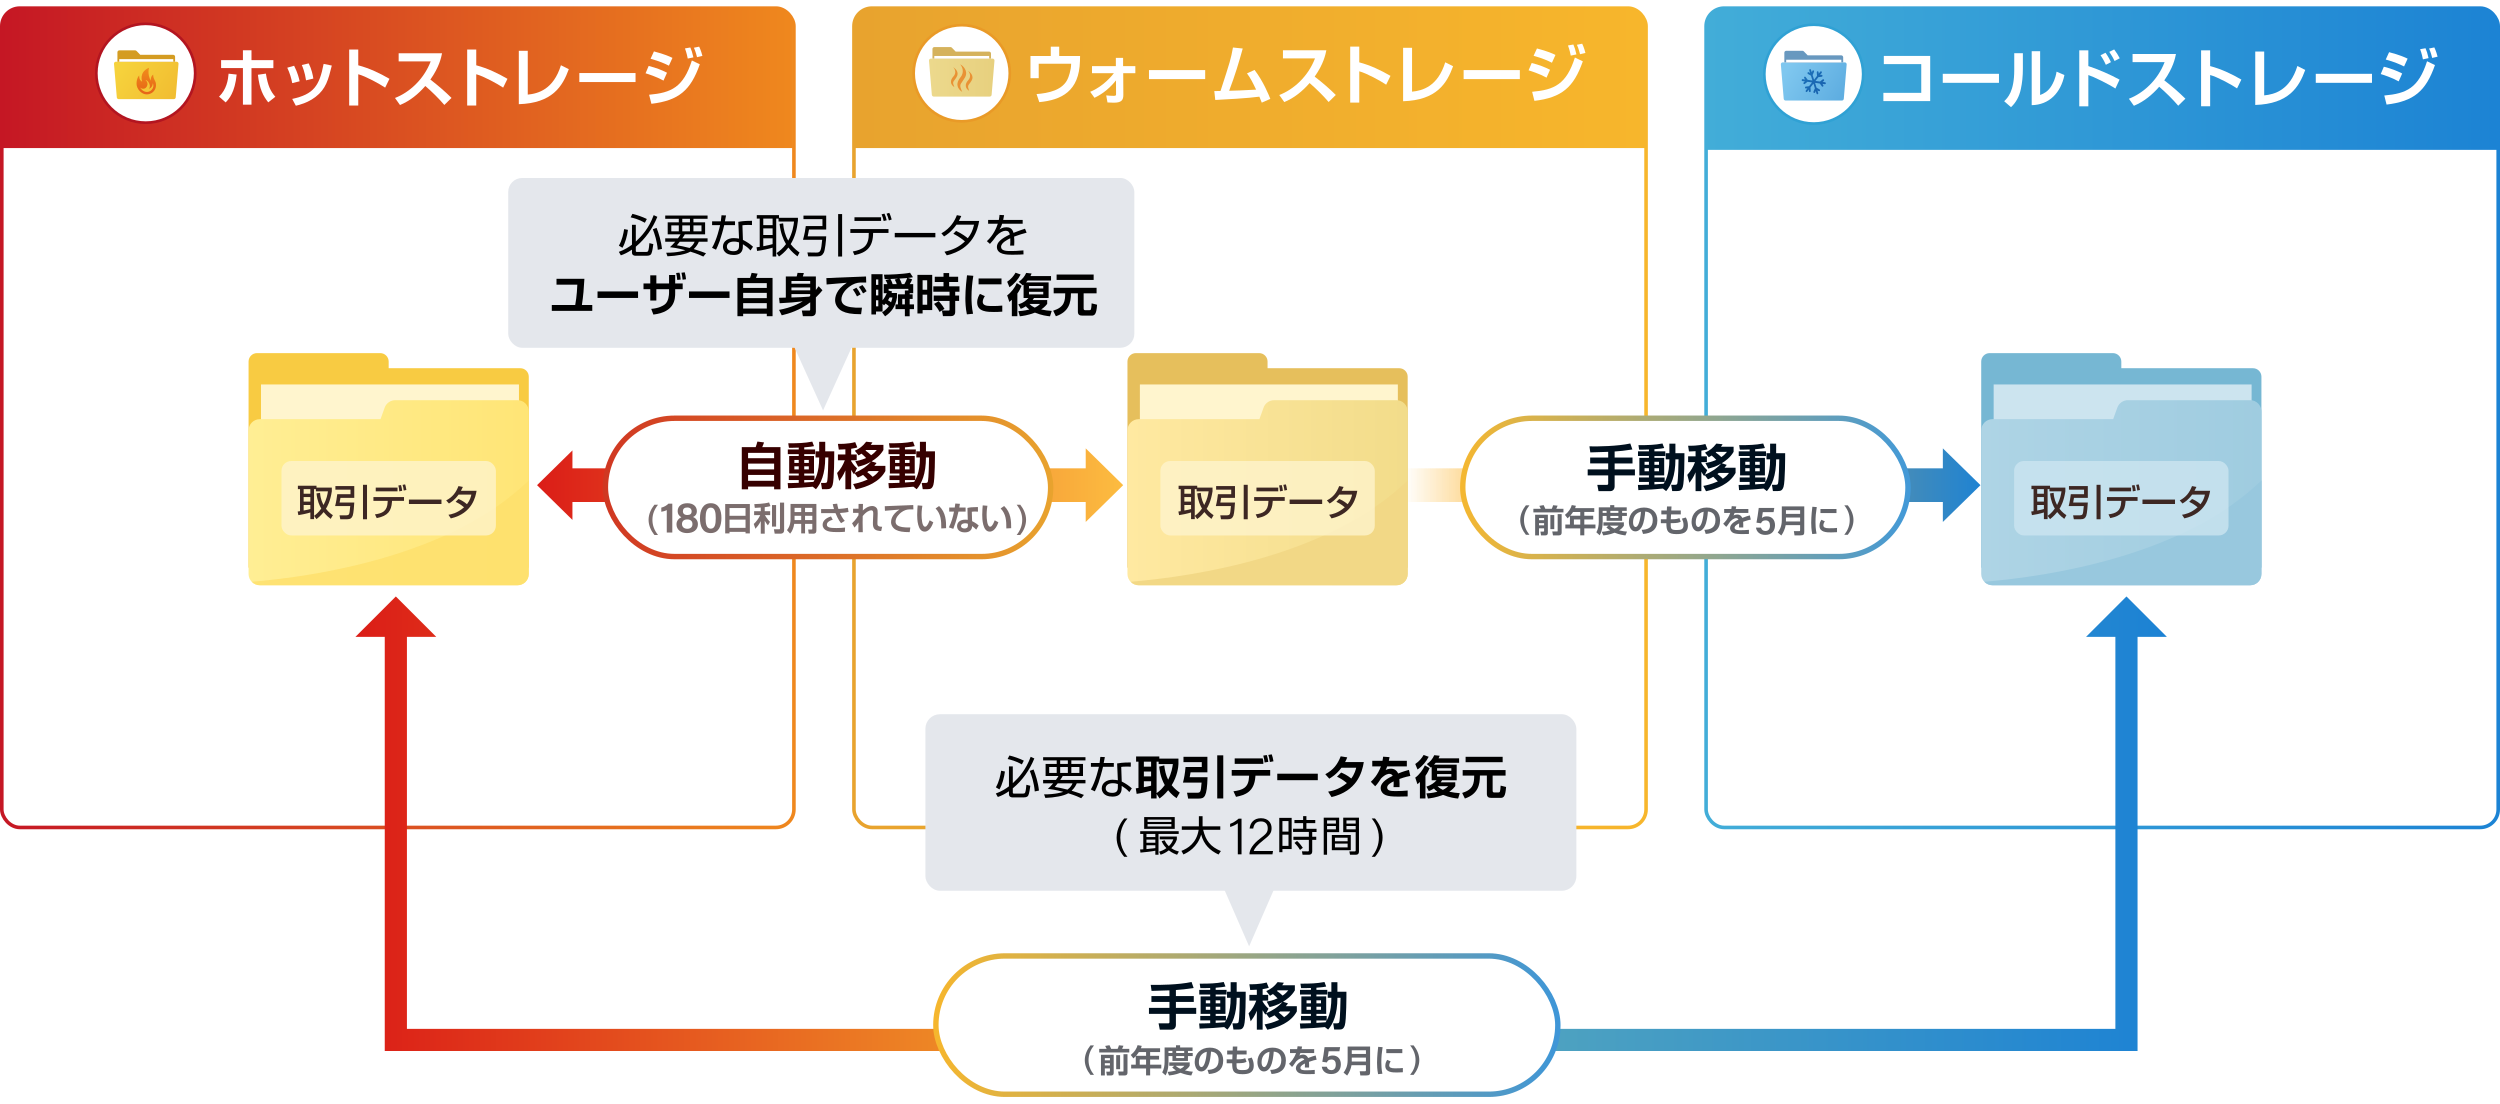 <?xml version="1.0" encoding="UTF-8"?>
<svg id="_レイヤー_2" data-name="レイヤー_2" xmlns="http://www.w3.org/2000/svg" width="2774.882" height="1224.957" version="1.1" xmlns:xlink="http://www.w3.org/1999/xlink" viewBox="0 0 2774.882 1224.957">
  <!-- Generator: Adobe Illustrator 29.5.1, SVG Export Plug-In . SVG Version: 2.1.0 Build 141)  -->
  <defs>
    <style>
      .st0 {
        fill: #7b6d6d;
      }

      .st1 {
        stroke: url(#_名称未設定グラデーション_15);
      }

      .st1, .st2, .st3, .st4, .st5, .st6, .st7, .st8 {
        fill: #fff;
      }

      .st1, .st2, .st9, .st10, .st4, .st5, .st6, .st7, .st11, .st8, .st12, .st13 {
        stroke-miterlimit: 10;
      }

      .st1, .st2, .st8 {
        stroke-width: 6px;
      }

      .st14 {
        fill: url(#_名称未設定グラデーション_641);
      }

      .st15 {
        fill: #63656b;
      }

      .st16 {
        filter: url(#drop-shadow-2);
      }

      .st17 {
        fill: #360000;
      }

      .st18 {
        filter: url(#drop-shadow-6);
      }

      .st19 {
        fill: #fef4cb;
      }

      .st19, .st20, .st21 {
        opacity: .8;
      }

      .st22 {
        fill: #3d2723;
      }

      .st2 {
        stroke: url(#_名称未設定グラデーション_72);
      }

      .st23 {
        filter: url(#drop-shadow-5);
      }

      .st24 {
        fill: #e4e7ec;
      }

      .st25 {
        fill: url(#_名称未設定グラデーション_2);
      }

      .st26 {
        fill: #e99234;
      }

      .st27 {
        fill: url(#_名称未設定グラデーション_134);
      }

      .st20 {
        fill: #cbe5f0;
      }

      .st28 {
        filter: url(#drop-shadow-4);
      }

      .st29 {
        fill: #30a1d4;
      }

      .st30 {
        fill: #d49c22;
      }

      .st9 {
        fill: url(#_名称未設定グラデーション_561);
      }

      .st9, .st10, .st5, .st6, .st7, .st11, .st12, .st13 {
        stroke-width: 4px;
      }

      .st9, .st11 {
        stroke: #fff;
      }

      .st31 {
        fill: url(#_名称未設定グラデーション_164);
      }

      .st32 {
        fill: #d5b25c;
      }

      .st33 {
        fill: url(#_名称未設定グラデーション_318);
      }

      .st34 {
        clip-path: url(#clippath-1);
      }

      .st21 {
        fill: #fedf6c;
      }

      .st35 {
        filter: url(#drop-shadow-1);
      }

      .st36 {
        fill: #76b7d3;
      }

      .st37 {
        fill: #6898bf;
      }

      .st10, .st7 {
        stroke: url(#_名称未設定グラデーション_64);
      }

      .st10, .st12, .st13 {
        fill: none;
      }

      .st38 {
        fill: url(#_名称未設定グラデーション_8);
      }

      .st4 {
        stroke: #e99a27;
        stroke-width: 3px;
      }

      .st39 {
        fill: url(#_名称未設定グラデーション_130);
      }

      .st40 {
        fill: #cce4ef;
      }

      .st41 {
        fill: #e6bf5c;
      }

      .st5, .st12 {
        stroke: url(#_名称未設定グラデーション_60);
      }

      .st6, .st13 {
        stroke: url(#_名称未設定グラデーション_56);
      }

      .st42 {
        fill: url(#_名称未設定グラデーション_10);
      }

      .st43 {
        filter: url(#drop-shadow-3);
      }

      .st44 {
        fill: #f8cb42;
      }

      .st11 {
        fill: url(#_名称未設定グラデーション_107);
      }

      .st8 {
        stroke: url(#_名称未設定グラデーション_69);
      }

      .st45 {
        fill: #98c8de;
      }

      .st46 {
        clip-path: url(#clippath-2);
      }

      .st47 {
        fill: #00101e;
      }

      .st48 {
        fill: url(#_名称未設定グラデーション_267);
      }

      .st49 {
        fill: #f2d886;
      }

      .st50 {
        fill: url(#_名称未設定グラデーション_87);
      }

      .st51 {
        fill: url(#_名称未設定グラデーション_53);
      }

      .st52 {
        fill: #b31520;
      }

      .st53 {
        clip-path: url(#clippath);
      }

      .st54 {
        fill: url(#_名称未設定グラデーション_16);
      }

      .st55 {
        fill: #fff5ce;
      }
    </style>
    <filter id="drop-shadow-1" x="930.354" y="-8.422" width="914" height="944" filterUnits="userSpaceOnUse">
      <feOffset dx="0" dy="7"/>
      <feGaussianBlur result="blur" stdDeviation="5"/>
      <feFlood flood-color="#5b5b5b" flood-opacity=".25"/>
      <feComposite in2="blur" operator="in"/>
      <feComposite in="SourceGraphic"/>
    </filter>
    <linearGradient id="_名称未設定グラデーション_60" data-name="名称未設定グラデーション 60" x1="945.839" y1="456.714" x2="1829.043" y2="456.714" gradientUnits="userSpaceOnUse">
      <stop offset="0" stop-color="#e8a32e"/>
      <stop offset="1" stop-color="#f7b62c"/>
    </linearGradient>
    <clipPath id="clippath">
      <rect class="st5" x="947.839" y="2" width="879.205" height="909.429" rx="20" ry="20"/>
    </clipPath>
    <linearGradient id="_名称未設定グラデーション_107" data-name="名称未設定グラデーション 107" x1="946.941" y1="78.937" x2="1827.941" y2="78.937" gradientUnits="userSpaceOnUse">
      <stop offset="0" stop-color="#e8a32e"/>
      <stop offset="1" stop-color="#f7b62c"/>
    </linearGradient>
    <filter id="drop-shadow-2" x="1137.354" y="41.578" width="629" height="79" filterUnits="userSpaceOnUse">
      <feOffset dx="3" dy="3"/>
      <feGaussianBlur result="blur1" stdDeviation="2"/>
      <feFlood flood-color="#b27410" flood-opacity=".2"/>
      <feComposite in2="blur1" operator="in"/>
      <feComposite in="SourceGraphic"/>
    </filter>
    <linearGradient id="_名称未設定グラデーション_2" data-name="名称未設定グラデーション 2" x1="1031.122" y1="41.114" x2="1103.825" y2="41.114" gradientTransform="translate(0 45)" gradientUnits="userSpaceOnUse">
      <stop offset="0" stop-color="#ecd98d"/>
      <stop offset="1" stop-color="#e7d07e"/>
    </linearGradient>
    <filter id="drop-shadow-3" x="1885.354" y="-1.444" width="896" height="928.021" filterUnits="userSpaceOnUse">
      <feOffset dx="0" dy="7"/>
      <feGaussianBlur result="blur2" stdDeviation="2"/>
      <feFlood flood-color="#5b5b5b" flood-opacity=".25"/>
      <feComposite in2="blur2" operator="in"/>
      <feComposite in="SourceGraphic"/>
    </filter>
    <linearGradient id="_名称未設定グラデーション_64" data-name="名称未設定グラデーション 64" x1="1891.677" y1="456.714" x2="2774.882" y2="456.714" gradientUnits="userSpaceOnUse">
      <stop offset="0" stop-color="#42add8"/>
      <stop offset="1" stop-color="#1c83d4"/>
    </linearGradient>
    <clipPath id="clippath-1">
      <rect class="st7" x="1893.677" y="2" width="879.205" height="909.429" rx="20" ry="20"/>
    </clipPath>
    <linearGradient id="_名称未設定グラデーション_641" data-name="名称未設定グラデーション 64" x1="1892.78" y1="78.937" x2="2773.78" y2="78.937" xlink:href="#_名称未設定グラデーション_64"/>
    <filter id="drop-shadow-4" x="2084.354" y="46.578" width="628" height="79" filterUnits="userSpaceOnUse">
      <feOffset dx="3" dy="3"/>
      <feGaussianBlur result="blur3" stdDeviation="2"/>
      <feFlood flood-color="#003add" flood-opacity=".2"/>
      <feComposite in2="blur3" operator="in"/>
      <feComposite in="SourceGraphic"/>
    </filter>
    <linearGradient id="_名称未設定グラデーション_87" data-name="名称未設定グラデーション 87" x1="1981.437" y1="69.868" x2="2042.768" y2="107.68" gradientUnits="userSpaceOnUse">
      <stop offset=".077" stop-color="#7fc7ef"/>
      <stop offset=".995" stop-color="#5faee1"/>
    </linearGradient>
    <linearGradient id="_名称未設定グラデーション_164" data-name="名称未設定グラデーション 164" x1="2025.602" y1="101.609" x2="2001.178" y2="80.08" gradientUnits="userSpaceOnUse">
      <stop offset="0" stop-color="#1760ad"/>
      <stop offset=".995" stop-color="#1d72ba"/>
    </linearGradient>
    <filter id="drop-shadow-5" x="-15.646" y="-8.422" width="914" height="944" filterUnits="userSpaceOnUse">
      <feOffset dx="0" dy="7"/>
      <feGaussianBlur result="blur4" stdDeviation="5"/>
      <feFlood flood-color="#5b5b5b" flood-opacity=".25"/>
      <feComposite in2="blur4" operator="in"/>
      <feComposite in="SourceGraphic"/>
    </filter>
    <linearGradient id="_名称未設定グラデーション_56" data-name="名称未設定グラデーション 56" x1="0" y1="456.714" x2="883.205" y2="456.714" gradientUnits="userSpaceOnUse">
      <stop offset="0" stop-color="#c51724"/>
      <stop offset="1" stop-color="#ef881e"/>
    </linearGradient>
    <clipPath id="clippath-2">
      <rect class="st6" x="2" y="2" width="879.205" height="909.429" rx="20" ry="20"/>
    </clipPath>
    <linearGradient id="_名称未設定グラデーション_561" data-name="名称未設定グラデーション 56" x1="1.102" y1="78.937" x2="882.102" y2="78.937" xlink:href="#_名称未設定グラデーション_56"/>
    <filter id="drop-shadow-6" x="236.354" y="45.578" width="550" height="78" filterUnits="userSpaceOnUse">
      <feOffset dx="3" dy="3"/>
      <feGaussianBlur result="blur5" stdDeviation="2"/>
      <feFlood flood-color="#930909" flood-opacity=".2"/>
      <feComposite in2="blur5" operator="in"/>
      <feComposite in="SourceGraphic"/>
    </filter>
    <linearGradient id="_名称未設定グラデーション_267" data-name="名称未設定グラデーション 267" x1="136.772" y1="25.6" x2="192.68" y2="64.099" gradientTransform="translate(0 45)" gradientUnits="userSpaceOnUse">
      <stop offset=".002" stop-color="#f6d23c"/>
      <stop offset=".995" stop-color="#f1bd31"/>
    </linearGradient>
    <linearGradient id="_名称未設定グラデーション_318" data-name="名称未設定グラデーション 318" x1="162.336" y1="30.202" x2="162.336" y2="59.793" gradientTransform="translate(0 45)" gradientUnits="userSpaceOnUse">
      <stop offset="0" stop-color="#f18d1b"/>
      <stop offset=".884" stop-color="#e76717"/>
    </linearGradient>
    <linearGradient id="_名称未設定グラデーション_8" data-name="名称未設定グラデーション 8" x1="275.892" y1="546.896" x2="586.923" y2="546.896" gradientUnits="userSpaceOnUse">
      <stop offset="0" stop-color="#ffee94"/>
      <stop offset="1" stop-color="#ffe576"/>
    </linearGradient>
    <linearGradient id="_名称未設定グラデーション_134" data-name="名称未設定グラデーション 134" x1="394.519" y1="914.32" x2="2405.123" y2="914.32" gradientUnits="userSpaceOnUse">
      <stop offset="0" stop-color="#db1d17"/>
      <stop offset=".467" stop-color="#f6b62c"/>
      <stop offset=".637" stop-color="#51a4bf"/>
      <stop offset="1" stop-color="#1c82d4"/>
    </linearGradient>
    <linearGradient id="_名称未設定グラデーション_72" data-name="名称未設定グラデーション 72" x1="1035.776" y1="1137.819" x2="1732.123" y2="1137.819" gradientUnits="userSpaceOnUse">
      <stop offset="0" stop-color="#f6b62d"/>
      <stop offset="1" stop-color="#3e96d8"/>
    </linearGradient>
    <linearGradient id="_名称未設定グラデーション_130" data-name="名称未設定グラデーション 130" x1="596.102" y1="538.502" x2="1246.687" y2="538.502" gradientUnits="userSpaceOnUse">
      <stop offset="0" stop-color="#db1d17"/>
      <stop offset=".423" stop-color="#e96028"/>
      <stop offset="1" stop-color="#fcbc40"/>
    </linearGradient>
    <linearGradient id="_名称未設定グラデーション_69" data-name="名称未設定グラデーション 69" x1="668.973" y1="540.999" x2="1169.158" y2="540.999" gradientUnits="userSpaceOnUse">
      <stop offset="0" stop-color="#d03722"/>
      <stop offset="1" stop-color="#e8a32e"/>
    </linearGradient>
    <linearGradient id="_名称未設定グラデーション_10" data-name="名称未設定グラデーション 10" x1="2198.252" y1="538.502" x2="1558.687" y2="538.502" gradientUnits="userSpaceOnUse">
      <stop offset="0" stop-color="#1f83d2"/>
      <stop offset=".795" stop-color="#fbb73f"/>
      <stop offset="1" stop-color="#fcbc40" stop-opacity="0"/>
    </linearGradient>
    <linearGradient id="_名称未設定グラデーション_15" data-name="名称未設定グラデーション 15" x1="1620.6" y1="540.999" x2="2120.784" y2="540.999" gradientUnits="userSpaceOnUse">
      <stop offset="0" stop-color="#f5b730"/>
      <stop offset="1" stop-color="#4299d8"/>
    </linearGradient>
    <linearGradient id="_名称未設定グラデーション_16" data-name="名称未設定グラデーション 16" x1="1251.418" y1="546.896" x2="1562.449" y2="546.896" gradientUnits="userSpaceOnUse">
      <stop offset="0" stop-color="#ffe9a1"/>
      <stop offset="1" stop-color="#f2dc8a"/>
    </linearGradient>
    <linearGradient id="_名称未設定グラデーション_53" data-name="名称未設定グラデーション 53" x1="2199.046" y1="546.896" x2="2510.077" y2="546.896" gradientUnits="userSpaceOnUse">
      <stop offset="0" stop-color="#aed4e5"/>
      <stop offset="1" stop-color="#9fcce0"/>
    </linearGradient>
  </defs>
  <g>
    <g class="st35">
      <rect class="st3" x="947.839" y="2" width="879.205" height="909.429" rx="20" ry="20"/>
      <g class="st53">
        <rect class="st11" x="946.941" y="-1.444" width="881" height="160.76"/>
      </g>
      <rect class="st12" x="947.839" y="2" width="879.205" height="909.429" rx="20" ry="20"/>
    </g>
    <g>
      <g class="st16">
        <path class="st3" d="M1172.672,48.813v10.352h23.168l-.142,5.633c-.845,33.379-20.351,43.238-45.139,45.562l-3.027-8.943c12.887-.986,29.576-4.155,34.998-17.816.353-.845,3.38-8.521,3.38-15.845h-35.984v16.056h-9.154v-24.646h22.534v-10.352h9.366Z"/>
        <path class="st3" d="M1207.031,98.881c14.93-5.915,24.858-18.802,26.337-20.633h-24.294v-7.816h26.478v-9.225h8.027v9.225h13.591v7.816h-13.45l.142,24.083c0,5.985-2.254,8.662-10.774,8.662-2.112,0-4.718-.141-6.831-.282l-1.408-7.816c2.535.282,5.915.493,8.45.493,2.254,0,2.465-.634,2.465-1.76l-.07-15.352c-9.929,12.394-19.788,17.253-23.872,19.295l-4.789-6.69Z"/>
        <path class="st3" d="M1334.695,74.798v10h-62.392v-10h62.392Z"/>
        <path class="st3" d="M1389.475,74.587c9.858,12.887,15.985,28.238,17.534,32.182l-9.507,4.155c-.845-2.324-1.268-3.38-2.676-6.62-11.9,1.69-38.73,3.169-48.941,3.662l-1.056-9.858c1.126,0,5.492-.07,6.9-.141,10.985-33.801,11.338-34.928,13.803-48.237l10.845,1.127c-4.155,15.14-8.521,29.717-15.07,46.899,9.647-.211,11.689-.352,29.929-1.268-4.366-9.014-6.057-12.464-10.141-18.027l8.38-3.873Z"/>
        <path class="st3" d="M1416.932,102.473c15.773-6.056,31.899-20.351,39.646-40.632h-35.562v-9.014h48.167c-.915,4.577-3.028,15.14-12.957,29.224,8.591,6.619,16.126,13.098,23.449,20.351l-7.957,7.816c-6.479-7.535-13.591-14.506-21.126-21.055-7.816,9.014-17.111,16.619-28.098,21.126l-5.562-7.817Z"/>
        <path class="st3" d="M1505.725,48.743v17.464c12.253,3.239,23.731,8.662,34.646,14.999l-4.788,9.789c-6.268-4.225-21.689-12.676-29.858-14.858v34.716h-10.069v-62.11h10.069Z"/>
        <path class="st3" d="M1564.308,98.741c11.549-1.127,28.52-5.704,36.829-32.604l8.732,4.366c-6.972,19.225-18.31,37.674-55.49,38.872v-59.293h9.929v48.66Z"/>
        <path class="st3" d="M1683.944,74.798v10h-62.392v-10h62.392Z"/>
        <path class="st3" d="M1713.585,83.178c-7.817-4.366-17.394-7.323-19.929-8.098l3.45-8.168c8.661,2.253,14.084,4.366,20.352,7.535l-3.873,8.732ZM1697.599,98.881c24.717-2.183,38.026-8.31,47.462-38.026l8.803,4.225c-10.141,28.942-23.309,40.209-53.729,43.871l-2.535-10.07ZM1719.57,66.629c-4.296-2.183-10.563-5-20.352-7.676l3.732-8.168c11.901,3.098,17.676,5.774,20.562,7.183l-3.943,8.662ZM1740.484,58.742c-.352-1.76-1.268-6.408-3.098-11.267l5.985-1.056c1.338,3.099,2.112,5.422,3.38,10.985l-6.268,1.338ZM1750.765,57.193c-.281-.986-1.408-6.056-3.45-10.493l5.845-1.197c1.972,4.084,3.31,9.014,3.592,10.281l-5.986,1.409Z"/>
      </g>
      <g>
        <circle class="st4" cx="1067.474" cy="81.291" r="53.376"/>
        <g>
          <path class="st25" d="M1098.529,107.2h-62.11c-1.109,0-2.032-.85-2.125-1.955l-3.164-37.908c-.104-1.243.877-2.309,2.125-2.309h68.438c1.247,0,2.228,1.066,2.125,2.309l-3.164,37.908c-.092,1.105-1.016,1.955-2.125,1.955Z"/>
          <path class="st32" d="M1035.422,65.028h64.189c.121,0,.24.011.356.03v-5.659c0-1.178-.955-2.132-2.132-2.132h-37.095l-4.235-4.381c-.402-.416-.955-.65-1.533-.65h-17.858c-1.178,0-2.132.955-2.132,2.132v10.706c.142-.03.29-.046.441-.046Z"/>
          <rect class="st3" x="1037.028" y="62.128" width="60.892" height="2.9"/>
          <g>
            <path class="st26" d="M1067.615,72.576l-1.873-1.249,1.248,1.873c.208.208,4.162,6.45-.832,12.484-2.705,3.329-3.953,6.45-3.329,9.363.624,3.953,3.953,6.034,4.161,6.242l1.04.624-.624-1.248c-2.497-5.618-1.665-6.866.624-9.988.832-1.249,1.873-2.705,3.121-4.786,4.161-7.699-3.537-13.317-3.537-13.317Z"/>
            <path class="st26" d="M1076.354,80.067l-1.665-1.457,1.04,1.873c.208.208,2.705,4.578-1.04,8.531-2.081,2.289-2.913,4.37-2.705,6.45.208,2.913,2.497,4.37,2.705,4.578l1.04.832-.416-1.248c-1.457-3.953-.832-4.786.832-6.866.624-.832,1.457-1.873,2.289-3.329,3.121-5.202-2.081-9.363-2.081-9.363Z"/>
            <path class="st26" d="M1059.708,75.906l-1.665-1.457,1.248,1.873c.208.208,2.705,4.578-1.04,8.531-2.081,2.289-2.913,4.37-2.705,6.45.208,2.913,2.497,4.37,2.705,4.578l1.04.832-.416-1.248c-1.665-3.745-1.04-4.578.624-6.658.624-.832,1.457-1.873,2.289-3.329,3.329-5.202-1.873-9.572-2.081-9.572Z"/>
          </g>
        </g>
      </g>
    </g>
  </g>
  <g>
    <g class="st43">
      <rect class="st3" x="1893.677" y="2" width="879.205" height="909.429" rx="20" ry="20"/>
      <g class="st34">
        <rect class="st14" x="1892.78" y="-1.444" width="881" height="160.76"/>
      </g>
      <rect class="st10" x="1893.677" y="2" width="879.205" height="909.429" rx="20" ry="20"/>
    </g>
    <g>
      <g class="st28">
        <path class="st3" d="M2139.428,59.07v50.138h-51.97v-9.154h42.041v-31.9h-41.548v-9.084h51.477Z"/>
        <path class="st3" d="M2215.756,78.928v10h-62.392v-10h62.392Z"/>
        <path class="st3" d="M2242.298,73.365c0,8.168-.774,15.633-2.253,22.464-1.761,8.31-5.353,14.929-10.915,20.14l-7.605-6.619c3.873-3.732,11.196-10.774,11.196-34.576v-18.731h9.577v17.323ZM2261.453,102.448c4.226-1.62,8.732-3.873,12.534-10.07,1.62-2.676,4.437-7.746,5.704-15.844l8.732,3.732c-3.943,19.576-16.83,33.167-36.337,33.449v-59.856h9.366v48.589Z"/>
        <path class="st3" d="M2314.965,52.873v17.464c12.112,4.084,24.225,9.366,34.646,15.069l-4.647,9.859c-7.535-5-24.718-13.379-29.999-14.999v34.716h-10.069v-62.11h10.069ZM2334.401,68.929c-.774-1.69-2.253-5.211-5.915-10.633l5.563-2.746c3.803,5.493,5.211,8.732,5.985,10.422l-5.634,2.958ZM2344.048,64.704c-1.549-3.451-3.943-7.394-5.845-10.14l5.423-2.676c2.746,3.662,4.225,5.986,6.196,9.789l-5.774,3.028Z"/>
        <path class="st3" d="M2359.958,106.603c15.773-6.056,31.899-20.351,39.646-40.632h-35.562v-9.014h48.167c-.915,4.577-3.028,15.14-12.957,29.224,8.591,6.619,16.126,13.098,23.449,20.351l-7.957,7.816c-6.479-7.535-13.591-14.506-21.126-21.055-7.816,9.014-17.111,16.619-28.098,21.126l-5.562-7.817Z"/>
        <path class="st3" d="M2450.159,52.873v17.464c12.253,3.239,23.731,8.662,34.646,14.999l-4.788,9.789c-6.268-4.225-21.689-12.676-29.858-14.858v34.716h-10.069v-62.11h10.069Z"/>
        <path class="st3" d="M2510.15,102.871c11.549-1.127,28.52-5.704,36.829-32.604l8.732,4.366c-6.972,19.225-18.31,37.674-55.49,38.872v-59.293h9.929v48.66Z"/>
        <path class="st3" d="M2629.786,78.928v10h-62.392v-10h62.392Z"/>
        <path class="st3" d="M2659.426,87.308c-7.817-4.366-17.394-7.323-19.929-8.098l3.45-8.168c8.661,2.253,14.084,4.366,20.352,7.535l-3.873,8.732ZM2643.441,103.012c24.717-2.183,38.026-8.31,47.462-38.026l8.803,4.225c-10.141,28.942-23.309,40.209-53.729,43.871l-2.535-10.07ZM2665.412,70.76c-4.296-2.183-10.563-5-20.352-7.676l3.732-8.168c11.901,3.098,17.676,5.774,20.562,7.183l-3.943,8.662ZM2686.326,62.873c-.352-1.76-1.268-6.408-3.098-11.267l5.985-1.056c1.338,3.099,2.112,5.422,3.38,10.985l-6.268,1.338ZM2696.607,61.324c-.281-.986-1.408-6.056-3.45-10.493l5.845-1.197c1.972,4.084,3.31,9.014,3.592,10.281l-5.986,1.409Z"/>
      </g>
      <g>
        <g>
          <path class="st3" d="M2013.181,137.167c-30.259,0-54.877-24.618-54.877-54.876s24.618-54.876,54.877-54.876,54.876,24.617,54.876,54.876-24.617,54.876-54.876,54.876Z"/>
          <path class="st29" d="M2013.181,28.915c29.479,0,53.376,23.897,53.376,53.376s-23.897,53.376-53.376,53.376-53.376-23.897-53.376-53.376,23.897-53.376,53.376-53.376M2013.181,25.915c-31.086,0-56.376,25.29-56.376,56.376s25.29,56.376,56.376,56.376,56.376-25.29,56.376-56.376-25.29-56.376-56.376-56.376h0Z"/>
        </g>
        <g>
          <path class="st50" d="M2044.394,111.612h-62.426c-1.114,0-2.043-.854-2.135-1.965l-3.18-38.101c-.104-1.249.882-2.321,2.135-2.321h68.786c1.254,0,2.24,1.072,2.135,2.321l-3.18,38.101c-.093,1.111-1.021,1.965-2.135,1.965Z"/>
          <path class="st37" d="M1980.966,69.226h64.515c.122,0,.241.011.358.03v-5.687c0-1.183-.959-2.143-2.143-2.143h-37.284l-4.257-4.404c-.404-.418-.96-.654-1.541-.654h-17.949c-1.183,0-2.143.959-2.143,2.143v10.76c.143-.03.291-.046.443-.046Z"/>
          <rect class="st3" x="1982.58" y="66.311" width="61.201" height="2.914"/>
          <path class="st31" d="M2025.755,91.316l-2.775-.387,1.316-1.066c.444-.359.534-1.04.203-1.521-.331-.481-.959-.577-1.403-.22l-2.974,2.408-5.002-.697,3.231-4.195,3.691-.426c.55-.065.949-.598.891-1.195-.058-.597-.558-1.03-1.102-.965l-1.633.188,1.792-2.327c.355-.461.299-1.146-.127-1.531-.427-.385-1.057-.324-1.412.137l-1.794,2.329-.121-1.776c-.042-.598-.53-1.034-1.073-1.003-.552.045-.967.565-.925,1.164l.273,4.013-3.259,4.231-1.635-5.218,1.588-3.638c.237-.542.022-1.189-.478-1.446-.5-.255-1.097-.026-1.334.518l-.702,1.609-.9-2.873c-.177-.567-.744-.873-1.271-.679-.523.192-.806.81-.626,1.378l.9,2.871-1.461-.812c-.492-.271-1.097-.063-1.349.471-.253.534-.058,1.189.434,1.462l3.302,1.837,1.693,5.402-5.219-.728-2.315-3.145c-.346-.469-.976-.546-1.408-.173-.433.375-.503,1.058-.157,1.527l1.025,1.391-2.775-.387c-.545-.077-1.052.343-1.122.94-.071.595.317,1.14.867,1.217l2.775.387-1.316,1.066c-.444.359-.534,1.04-.203,1.521.197.285.498.436.804.436.208,0,.42-.071.599-.216l2.974-2.408,5.002.697-3.231,4.195-3.691.426c-.55.063-.949.598-.891,1.195.054.557.489.971.996.971.034,0,.071,0,.107-.006l1.633-.188-1.794,2.329c-.355.461-.299,1.146.127,1.531.186.169.415.253.641.253.286,0,.572-.133.769-.391l1.794-2.329.121,1.776c.04.571.478,1.007.997,1.007.025,0,.051,0,.074-.004.552-.045.967-.565.925-1.164l-.273-4.013,3.259-4.231,1.635,5.22-1.588,3.638c-.237.542-.024,1.189.478,1.446.138.071.284.104.427.104.375,0,.735-.23.907-.622l.702-1.609.9,2.873c.141.453.532.738.949.738.107,0,.215-.02.322-.059.523-.192.806-.81.626-1.378l-.9-2.873,1.461.812c.147.081.302.12.458.12.364,0,.715-.216.892-.591.253-.534.058-1.189-.434-1.462l-3.304-1.837-1.693-5.4,5.221.728,2.315,3.144c.197.269.491.408.784.408.219,0,.44-.077.625-.237.433-.375.503-1.058.159-1.527l-1.023-1.391,2.775.387c.043.006.087.008.129.008.496,0,.929-.4.994-.948.071-.595-.317-1.14-.867-1.217h0Z"/>
        </g>
      </g>
    </g>
  </g>
  <g>
    <g class="st23">
      <rect class="st3" x="2" y="2" width="879.205" height="909.429" rx="20" ry="20"/>
      <g class="st46">
        <rect class="st9" x="1.102" y="-1.444" width="881" height="160.76"/>
      </g>
      <rect class="st13" x="2" y="2" width="879.205" height="909.429" rx="20" ry="20"/>
    </g>
    <g>
      <g class="st18">
        <path class="st3" d="M240.156,104.268c8.31-8.098,10-18.45,10.562-25.492l8.943.986c-1.901,19.999-8.662,27.252-12.183,30.914l-7.323-6.408ZM276.14,52.792v10.985h24.295v8.873h-24.295v40.562h-9.506v-40.632h-24.224v-8.802h24.224v-10.985h9.506ZM292.125,78.706c2.183,13.521,5.141,19.577,10.493,25.703l-7.887,6.197c-5.563-7.042-9.647-14.506-11.478-30.632l8.873-1.268Z"/>
        <path class="st3" d="M321.343,89.269c-.916-5.07-2.535-10.845-5.493-17.112l7.605-2.183c4.084,8.098,5.493,14.225,6.126,17.253l-8.239,2.042ZM321.343,106.803c23.731-5.141,30.139-14.295,34.857-38.872l9.084,1.831c-3.803,15.492-6.479,25.984-17.957,34.716-9.014,6.831-18.027,8.943-21.971,9.859l-4.014-7.535ZM336.694,86.17c-1.338-9.084-3.662-14.506-4.718-17.041l7.675-1.761c3.169,6.197,4.578,12.957,5.141,16.83l-8.098,1.972Z"/>
        <path class="st3" d="M394.645,52.017v17.464c12.253,3.239,23.731,8.662,34.646,14.999l-4.788,9.789c-6.268-4.225-21.689-12.676-29.858-14.858v34.716h-10.07v-62.11h10.07Z"/>
        <path class="st3" d="M435.411,105.747c15.774-6.056,31.9-20.351,39.646-40.632h-35.562v-9.014h48.167c-.915,4.577-3.028,15.14-12.957,29.224,8.591,6.619,16.126,13.098,23.45,20.351l-7.958,7.816c-6.479-7.535-13.591-14.506-21.125-21.055-7.817,9.014-17.112,16.619-28.098,21.126l-5.563-7.817Z"/>
        <path class="st3" d="M525.613,52.017v17.464c12.253,3.239,23.731,8.662,34.646,14.999l-4.789,9.789c-6.268-4.225-21.689-12.676-29.858-14.858v34.716h-10.07v-62.11h10.07Z"/>
        <path class="st3" d="M582.788,102.015c11.548-1.127,28.52-5.704,36.829-32.604l8.732,4.366c-6.972,19.225-18.309,37.674-55.49,38.872v-59.293h9.929v48.66Z"/>
        <path class="st3" d="M702.423,78.072v10h-62.392v-10h62.392Z"/>
        <path class="st3" d="M733.472,86.452c-7.817-4.366-17.394-7.323-19.929-8.098l3.45-8.168c8.662,2.253,14.084,4.366,20.352,7.535l-3.873,8.732ZM717.486,102.155c24.717-2.183,38.026-8.31,47.462-38.026l8.803,4.225c-10.141,28.942-23.309,40.209-53.73,43.871l-2.535-10.07ZM739.457,69.903c-4.295-2.183-10.563-5-20.351-7.676l3.732-8.168c11.901,3.098,17.675,5.774,20.562,7.183l-3.943,8.662ZM760.372,62.016c-.352-1.76-1.268-6.408-3.098-11.267l5.985-1.056c1.338,3.099,2.113,5.422,3.38,10.985l-6.268,1.338ZM770.653,60.467c-.282-.986-1.408-6.056-3.451-10.493l5.845-1.197c1.972,4.084,3.31,9.014,3.591,10.281l-5.986,1.409Z"/>
      </g>
      <g>
        <g>
          <path class="st3" d="M161.784,136.167c-30.259,0-54.876-24.618-54.876-54.876s24.617-54.876,54.876-54.876,54.876,24.617,54.876,54.876-24.618,54.876-54.876,54.876Z"/>
          <path class="st52" d="M161.784,27.915c29.479,0,53.376,23.897,53.376,53.376s-23.897,53.376-53.376,53.376-53.376-23.897-53.376-53.376,23.897-53.376,53.376-53.376M161.784,24.915c-31.086,0-56.376,25.29-56.376,56.376s25.29,56.376,56.376,56.376,56.376-25.29,56.376-56.376-25.29-56.376-56.376-56.376h0Z"/>
        </g>
        <g>
          <path class="st48" d="M192.931,110.051h-61.19c-1.092,0-2.002-.837-2.093-1.926l-3.117-37.347c-.102-1.225.864-2.275,2.093-2.275h67.425c1.229,0,2.195,1.05,2.093,2.275l-3.117,37.347c-.091,1.089-1.001,1.926-2.093,1.926Z"/>
          <path class="st30" d="M130.759,68.503h63.238c.119,0,.237.01.351.029v-5.575c0-1.16-.94-2.101-2.1-2.101h-36.546l-4.173-4.317c-.396-.409-.941-.641-1.51-.641h-17.593c-1.16,0-2.1.94-2.1,2.101v10.547c.14-.029.286-.045.435-.045Z"/>
          <rect class="st3" x="132.341" y="65.647" width="59.99" height="2.857"/>
          <path class="st33" d="M171.586,88.857c-1.751-2.995-1.579-6.071-1.579-6.071-3.097,2.146-2.667,6.821-2.667,6.821-4.185-7.609-1.874-14.405-1.874-14.405-11.694,4.769-7.694,15.466-7.694,15.466-3.921-1.978-3.257-6.964-3.257-6.964-1.628,1.699-2.532,4.26-2.839,7.063-.068.632-.127,1.482-.133,2.133,0,.081.01-.049.01.031,0,5.872,5.524,11.863,11.264,11.863,1.266,0,2.47-.229,3.595-.639.602-.217,1.18-.49,1.727-.812,3.03-1.786,5.051-5.066,4.99-8.948-.025-1.439.055-2.822-1.542-5.544v.006ZM167.081,100.781c-.528.366-1.094.67-1.696.893-.86.316-1.782.471-2.704.409-4.664-.31-7.159-4.868-7.159-4.868,1.665,1.445,5.211,2.363,7.313-.992.068-.105.111-.211.172-.316.67-1.203.836-2.307.707-3.268-.301-2.325-2.212-3.807-2.212-3.807,0,0,2.562-.037,4.302,4.198.946,2.313.51,3.876.037,4.738-.295.533-.602.8-.602.8.289-.087.553-.192.805-.304,3.595-1.656,3.558-5.972,3.558-5.972,1.549,3.361.037,6.71-2.519,8.489h0Z"/>
        </g>
      </g>
    </g>
  </g>
  <g>
    <g>
      <path class="st44" d="M431.407,408.703v-7.378c0-5.187-4.205-9.393-9.393-9.393h-136.73c-5.187,0-9.393,4.205-9.393,9.393v228.78h311.031v-212.009c0-5.187-4.205-9.393-9.393-9.393h-146.123Z"/>
      <rect class="st55" x="289.699" y="426.736" width="286.323" height="205.658"/>
      <path class="st38" d="M426.972,452.45l-4.617,12.801h-133.948c-6.912,0-12.514,5.603-12.514,12.514v159.331c0,6.912,5.603,12.514,12.514,12.514h286.002c6.912,0,12.514-5.603,12.514-12.514v-180.4c0-6.912-5.603-12.514-12.514-12.514h-135.665c-5.274,0-9.982,3.307-11.772,8.268Z"/>
      <path class="st21" d="M586.923,637.096v-103.879c-86.392,84.033-236.241,106.518-307.552,112.524,2.278,2.381,5.48,3.87,9.035,3.87h286.002c6.912,0,12.515-5.603,12.515-12.514Z"/>
    </g>
    <rect class="st19" x="312.418" y="511.699" width="237.979" height="82.623" rx="10.882" ry="10.882"/>
    <g>
      <path class="st22" d="M355.246,547.057c.488,7.076,2.684,11.223,3.863,13.46,3.497-6.384,4.433-11.956,4.88-15.168h-13.379v-2.399h-2.033v33.264h-4.107v-7.401c-3.944,1.261-10.288,2.603-13.297,2.969l-.772-4.026c.569,0,2.114-.285,2.603-.366v-24.439h-2.359v-3.822h20.658v2.074h16.998v4.148c-1.79,11.427-4.92,16.713-6.506,19.356,2.928,3.904,5.855,5.937,7.686,7.116l-2.399,4.107c-1.586-1.138-4.432-3.212-7.848-7.563-3.416,4.27-6.344,6.588-7.93,7.848l-2.684-3.66c1.667-1.179,4.717-3.416,7.97-8.052-1.708-3.009-4.473-8.295-5.287-16.835l3.944-.61ZM337.028,542.949v5.083h7.442v-5.083h-7.442ZM337.028,551.692v5.083h7.442v-5.083h-7.442ZM344.47,560.517h-7.442v6.14c4.473-.813,5.531-1.098,7.442-1.667v-4.473Z"/>
      <path class="st22" d="M372.28,539.493h20.942v13.094h-15.331c-.325,2.074-.772,4.473-.936,5.165h16.266c-.041,2.318-.772,12.24-1.749,14.68-1.139,2.765-2.562,3.904-5.937,3.904h-7.849l-.813-4.351h7.563c.936,0,2.155-.285,2.684-.895.854-1.017,1.017-3.09,1.626-9.394h-16.794c1.139-4.066,2.114-10.41,2.358-13.135h14.721v-5.083h-16.754v-3.985ZM402.9,538.07h4.473v38.265h-4.473v-38.265Z"/>
      <path class="st22" d="M448.44,551.733v4.188h-13.297l-.082,1.179c-.691,9.841-4.229,15.493-16.917,17.974l-1.952-4.148c7.889-1.098,13.745-3.294,14.11-13.867l.041-1.139h-15.859v-4.188h33.955ZM441.243,541.242v4.147h-24.196v-4.147h24.196ZM443.154,545.389c-.082-2.603-.366-3.863-1.017-6.547l2.969-.447c.65,2.196,1.057,4.188,1.301,6.384l-3.253.61ZM448.115,544.454c-.203-2.277-.772-4.717-1.26-6.262l2.806-.569c.366,1.098.813,2.399,1.423,6.222l-2.969.61Z"/>
      <path class="st22" d="M489.995,554.498v4.92h-36.11v-4.92h36.11Z"/>
      <path class="st22" d="M508.899,553.848c1.627.691,5.165,2.196,9.435,5.774,3.538-4.555,4.432-8.662,4.839-10.614h-14.192c-4.351,6.1-8.702,8.702-10.695,9.841l-3.05-3.416c7.076-3.701,10.817-8.621,13.623-15.9l4.92.935c-.529,1.179-.935,2.115-2.155,4.311h17.323c-1.057,6.303-4.514,25.049-28.546,30.621l-2.644-4.026c3.009-.488,9.597-1.586,17.323-8.295-4.148-3.579-7.523-5.205-9.353-6.1l3.172-3.131Z"/>
    </g>
  </g>
  <rect class="st24" x="564.095" y="197.541" width="694.978" height="188.469" rx="15.509" ry="15.509" transform="translate(1823.168 583.55) rotate(180)"/>
  <polygon class="st24" points="913.56 455.557 963.379 345.808 863.74 345.808 913.56 455.557"/>
  <g>
    <path d="M729.631,240.661c-5.229,12.844-13.25,24.368-23.911,33.15v4.417c0,1.066.152,1.421,1.472,1.421h9.646c1.929,0,2.284-.507,2.64-1.269.711-1.523,1.167-6.549,1.32-8.528l4.366,1.117c-.203,1.625-1.117,8.833-2.285,10.762-.457.762-1.32,2.132-4.874,2.132h-12.742c-.863,0-3.808-.305-3.808-3.554v-3.249c-4.823,3.249-8.326,4.975-12.336,6.346l-2.234-3.858c6.042-2.082,11.625-5.635,14.57-7.971v-22.083h4.265v18.581c6.752-6.194,14.519-14.722,19.849-29.292l4.062,1.878ZM686.937,272.695c3.655-6.295,5.077-13.453,5.838-18.428l4.213.863c-.761,6.346-2.944,14.57-6.092,19.9l-3.96-2.335ZM715.772,247.261c-6.295-3.706-12.743-5.279-15.789-5.99l1.98-3.909c4.62,1.066,11.524,3.452,15.991,5.736l-2.183,4.163ZM730.088,277.264c-.711-9.595-3.757-18.428-5.483-22.845l4.163-1.523c2.233,5.584,5.127,14.722,5.99,23.403l-4.67.964Z"/>
    <path d="M785.368,264.521v3.757h-9.696c-.863,2.03-2.132,4.823-5.686,8.173,6.498,1.929,11.27,3.757,13.656,4.671l-2.995,3.655c-2.285-1.117-6.193-2.944-14.417-5.482-4.924,2.995-15.281,4.772-25.383,5.178l-1.421-3.96c12.742.102,20.307-2.487,21.322-2.792-8.63-2.335-14.316-3.046-17.108-3.351,1.878-1.777,3.807-3.604,5.889-6.092h-11.168v-3.757h14.164c1.625-2.234,2.132-3.147,2.843-4.417h-14.265v-13.352h12.336v-3.909h-15.078v-3.604h47.009v3.604h-15.687v3.909h12.945v13.352h-22.49c-.71,1.218-1.167,2.081-2.792,4.417h28.023ZM745.111,250.155v6.6h8.326v-6.6h-8.326ZM754.553,268.278c-1.929,2.386-2.234,2.741-3.249,3.959,3.452.609,8.326,1.421,14.113,2.995,3.706-2.69,4.924-5.432,5.584-6.955h-16.448ZM757.294,242.844v3.909h8.529v-3.909h-8.529ZM757.294,250.155v6.6h8.529v-6.6h-8.529ZM769.682,250.155v6.6h8.935v-6.6h-8.935Z"/>
    <path d="M805.874,239.138c-.102.305-1.117,5.788-1.27,6.549h11.219v4.214h-11.98c-.965,4.67-4.011,14.722-4.975,17.565-1.574,4.467-3.147,7.615-4.112,9.696l-4.417-2.082c5.331-9.087,8.478-23.098,8.935-25.18h-8.884v-4.214h9.646c.355-2.284.559-4.213.812-6.751l5.026.203ZM834.658,249.799c-1.574-.102-2.386-.152-4.112-.152-3.807,0-5.482.254-6.498.406l.559,16.194c5.178,2.69,7.869,4.569,11.219,7.615l-2.792,4.112c-3.097-3.401-4.518-4.315-8.478-6.904v1.472c0,3.452,0,10.458-10.306,10.458-10.153,0-11.828-6.295-11.828-9.188,0-6.092,5.686-9.544,11.879-9.544,2.386,0,4.67.355,5.991.559l-.812-18.631c2.082-.355,5.939-1.117,15.179-1.117v4.721ZM820.292,269.04c-1.371-.406-3.198-.914-5.686-.914-4.823,0-7.818,2.284-7.818,5.635,0,5.077,6.346,5.077,7.26,5.077,4.67,0,6.244-1.98,6.244-6.092v-3.706Z"/>
    <path d="M885.674,241.778v3.198c-1.066,9.798-3.452,18.428-8.072,26.043,3.959,4.975,7.869,7.818,9.849,9.239l-2.285,4.265c-2.487-1.878-6.244-4.772-10.103-9.798-3.909,5.178-8.173,8.325-10.407,10l-2.742-3.807c3.3-2.234,7.107-5.229,10.509-10.001-3.097-4.975-5.99-12.488-7.158-22.388l3.96-.609c.558,6.752,2.183,13.402,5.686,19.139,4.874-8.681,5.991-17.006,6.447-21.169h-17.209v-3.249h-2.589v42.085h-4.01v-9.849c-3.198,1.066-12.539,3.198-17.209,3.655l-.609-4.061c1.726-.203,2.437-.254,3.503-.457v-31.374h-3.249v-3.858h24.672v2.995h21.017ZM857.55,242.641h-10.356v7.26h10.356v-7.26ZM857.55,253.505h-10.356v7.31h10.356v-7.31ZM847.193,273.304c7.006-1.421,7.768-1.574,10.356-2.335v-6.447h-10.356v8.782Z"/>
    <path d="M917.044,239.291v15.484h-19.088c-.406,2.589-.66,3.858-1.472,7.513h20.561c-.102,4.721-1.27,15.332-2.64,18.073-1.574,3.097-3.452,4.264-7.716,4.264h-9.595l-.914-4.417,9.747.152c4.924.102,5.534-1.98,6.65-14.214h-21.271c1.828-6.701,2.539-11.016,3.097-15.23h18.479v-7.666h-21.068v-3.96h25.231ZM934.71,237.615v47.111h-4.417v-47.111h4.417Z"/>
    <path d="M986.183,254.267v4.265h-17.057c-.102,15.788-7.209,21.931-20.662,24.672l-1.878-4.061c11.676-2.234,18.022-6.143,17.717-20.611h-20.459v-4.265h42.339ZM977.959,241.118v4.112h-29.545v-4.112h29.545ZM980.802,245.332c-.508-2.488-1.168-5.026-2.285-7.412l3.198-.812c1.117,2.335,1.929,4.823,2.437,7.412l-3.351.812ZM986.64,244.672c-1.015-3.554-1.371-4.772-2.589-7.513l2.995-.914c1.117,2.082,2.233,5.534,2.69,7.412l-3.097,1.015Z"/>
    <path d="M1038.214,258.531v4.873h-45.08v-4.873h45.08Z"/>
    <path d="M1061.208,256.297c6.65,3.046,11.676,7.006,12.996,8.123,3.198-4.112,5.533-8.427,6.955-15.027h-19.545c-5.939,8.376-11.473,11.727-13.757,13.047l-2.944-3.452c10.61-5.889,15.077-14.519,17.159-20.154l4.874.914c-.559,1.371-1.218,2.843-2.64,5.483h22.54c-1.675,9.087-6.346,30.967-35.942,38.176l-2.589-4.01c9.138-1.878,16.093-5.178,22.743-11.473-6.042-5.077-10.813-7.412-12.895-8.427l3.046-3.198Z"/>
    <path d="M1114.508,238.834c-.254,1.371-.457,2.69-1.015,5.279h21.626v4.214h-22.794c-1.015,3.3-1.929,4.823-2.894,6.447,1.421-.965,3.706-2.539,7.615-2.539,2.64,0,6.498.66,7.869,6.245,4.874-1.98,9.442-3.503,12.793-4.62l1.777,4.417c-3.808,1.015-8.478,2.284-13.91,4.366.203,2.082.254,4.315.254,5.838,0,1.929-.051,3.147-.152,4.163h-4.518c.152-1.421.254-2.285.254-4.467,0-1.117-.051-2.64-.102-3.706-2.589,1.269-10.204,4.975-10.204,9.392,0,4.772,6.143,4.772,11.524,4.772,2.234,0,7.057-.102,13.301-.71l.102,4.417c-2.031.152-5.737.406-12.387.406-5.686,0-17.159,0-17.159-8.732,0-5.026,4.823-9.188,14.316-13.707-.457-2.64-1.726-4.163-4.467-4.163-2.995,0-6.65,1.675-10.407,5.635-3.401,4.721-3.756,5.229-7.158,8.935l-3.401-3.046c7.259-6.6,10.61-14.722,12.133-19.342h-10.762v-4.214h11.879c.609-2.894.66-4.213.761-5.584l5.127.305Z"/>
    <path d="M648.665,309.472c-.508,9.747-1.269,19.443-2.792,29.089h11.524v6.498h-44.928v-6.498h25.992c1.828-9.899,2.285-20.357,2.335-22.591h-23.099v-6.498h30.967Z"/>
    <path d="M708.21,323.483v7.209h-44.979v-7.209h44.979Z"/>
    <path d="M742.625,305.258h6.802v9.392h8.326v6.346h-8.326v3.655c0,6.854,0,21.576-24.215,24.52l-2.386-6.346c8.63-.71,12.996-3.351,15.078-4.924,4.264-3.198,4.721-10.711,4.721-13.148v-3.756h-14.113v12.59h-6.752v-12.59h-7.513v-6.346h7.513v-9.037h6.752v9.037h14.113v-9.392ZM751.712,310.741c-.305-3.147-.508-4.62-1.218-7.716l3.655-.406c.71,2.031,1.32,6.041,1.371,7.666l-3.808.457ZM757.651,310.437c-.406-3.249-.558-4.772-1.269-7.716l3.655-.457c.66,1.98,1.32,5.99,1.421,7.716l-3.808.457Z"/>
    <path d="M809.734,323.483v7.209h-44.979v-7.209h44.979Z"/>
    <path d="M851.104,350.999v-2.741h-26.246v2.741h-6.346v-42.542h14.012c.761-2.081,1.066-3.097,1.726-5.584l6.701.863c-.508,1.472-1.27,3.554-1.828,4.721h18.377v42.542h-6.396ZM824.858,314.244v5.381h26.246v-5.381h-26.246ZM824.858,325.057v5.889h26.246v-5.889h-26.246ZM824.858,336.479v5.939h26.246v-5.939h-26.246Z"/>
    <path d="M864.706,343.942c13.91-2.539,22.591-7.209,26.348-9.494-9.798,1.117-13.96,1.574-25.688,2.132l-.66-6.041c.203,0,5.026-.152,7.514-.203v-23.505h12.031c.406-1.269.66-2.132.965-3.959l7.056.203c-.355,1.371-.66,2.487-1.167,3.756h14.468v15.027c1.625-2.082,2.335-3.097,3.046-4.163l4.265,4.467c-1.168,1.472-3.401,4.213-7.311,7.97v15.788c0,2.894-1.472,5.077-5.229,5.077h-9.188l-1.167-6.295h7.97c1.066,0,1.32-.254,1.32-1.32v-7.818c-11.524,8.935-23.911,12.59-31.577,14.417l-2.995-6.041ZM899.277,311.909h-20.814v2.995h20.814v-2.995ZM899.277,319.067h-20.814v3.198h20.814v-3.198ZM899.277,326.428h-20.814v3.757c8.072-.254,12.945-.355,19.799-.914.152-.152.863-.762,1.015-.863v-1.98Z"/>
    <path d="M961.462,313.635c-1.167,0-4.467-.102-6.346-.051-4.011.152-8.123,1.371-12.742,4.874-2.894,2.234-8.427,7.564-8.427,13.91,0,3.909,1.675,9.849,22.794,9.138l-.965,7.26c-11.118-.051-16.296-1.117-20.966-3.401-4.823-2.386-7.869-7.209-7.869-12.083,0-3.3.914-11.727,12.996-19.443-3.554.305-19.24,1.625-22.438,1.929l-.254-7.107c3.401,0,7.463-.254,11.219-.457,4.366-.254,27.617-1.117,32.795-1.32l.203,6.752ZM951.207,329.017c-.507-.914-2.233-4.468-4.569-7.615l3.96-2.081c1.776,2.183,3.401,4.823,4.67,7.412l-4.062,2.285ZM957.959,325.667c-2.082-3.655-3.046-5.178-4.67-7.209l4.01-2.082c1.422,1.625,3.604,4.722,4.62,6.854l-3.96,2.437Z"/>
    <path d="M979.074,346.734c1.98-1.32,5.026-3.452,7.564-6.955-.305-.254-1.878-1.726-3.655-2.792-.66.812-1.066,1.218-1.726,1.878l-1.675-1.675v8.579h-7.26v3.3h-5.127v-44.725h12.387v28.987c2.183-2.589,3.757-5.635,4.721-7.919h-3.401v-10.052h4.112c-.406-1.421-1.27-3.198-2.132-4.467l4.518-1.218c-.355,0-4.163.152-5.432.152l-.812-4.975c4.874.051,21.068-.508,28.937-2.132l3.249,4.975c-1.421.305-2.284.508-5.584.812l4.721,1.574c-.863,2.031-1.421,3.198-2.691,5.28h3.808v10.052h-3.909v1.269h3.3v5.077h-3.3v6.092h4.823v5.229h-4.823v7.97h-5.33v-7.97h-10.407v-5.229h2.741v-11.168h7.666v-4.264h3.858v-1.777h-21.931v1.878l3.858.964c-.304.965-.406,1.269-.558,1.726h5.99v4.975c-1.472,9.544-5.686,15.89-13.148,20.916l-3.351-4.366ZM972.322,310.183v5.991h2.539v-5.991h-2.539ZM972.322,321.554v6.346h2.539v-6.346h-2.539ZM972.322,333.281v6.701h2.539v-6.701h-2.539ZM987.45,330.185c-.508.964-.863,1.625-1.777,3.097,1.421.812,2.082,1.32,3.351,2.285,1.016-2.64,1.269-4.062,1.523-5.381h-3.097ZM995.268,315.361c-.152-.761-.355-1.929-2.132-5.077l3.807-.964-8.681.305c1.523,2.437,2.284,4.874,2.538,5.736h4.467ZM1003.797,315.361c1.269-1.98,2.285-4.366,3.147-6.752-2.031.152-6.854.508-8.63.609,1.27,1.828,2.132,4.417,2.742,6.143h2.741ZM1001.461,331.758v6.092h2.894v-6.092h-2.894Z"/>
    <path d="M1018.312,305.106h16.397v39.039h-10.661v3.757h-5.737v-42.796ZM1024.049,311.097v10.458h5.077v-10.458h-5.077ZM1024.049,327.037v11.219h5.077v-11.219h-5.077ZM1036.385,328.001h17.565v-4.213h-18.021v-5.939h11.321v-4.874h-9.696v-5.838h9.696v-4.01h6.244v4.01h10.001v5.838h-10.001v4.874h11.473v5.939h-4.721v4.213h4.315v5.991h-4.315v11.676c0,1.473,0,5.229-4.874,5.229h-8.732l-1.117-6.193h7.31c.508,0,1.117,0,1.117-1.066v-9.646h-17.565v-5.991ZM1041.918,334.246c3.554,3.858,5.026,6.143,6.447,8.58l-5.483,3.401c-1.675-3.3-3.147-5.331-6.092-8.884l5.127-3.097Z"/>
    <path d="M1080.344,306.122c-1.32,7.869-2.03,15.737-2.03,23.708,0,3.96.203,11.676,1.726,18.428l-6.854.66c-1.523-7.107-1.675-14.265-1.675-17.971,0-1.777,0-10.661,1.828-25.383l7.005.559ZM1093.138,328.662c-1.777,2.69-2.335,4.721-2.335,6.396,0,3.198,2.843,4.62,8.783,4.62,5.787,0,9.341-.051,12.895-.508v6.752c-2.691.254-6.498.355-9.291.355-6.751,0-18.58,0-18.58-10.61,0-4.519,1.98-7.768,3.046-9.443l5.483,2.437ZM1111.616,309.117v6.498h-25.434v-6.498h25.434Z"/>
    <path d="M1117.908,312.721c4.417-2.944,7.361-6.6,9.29-10.052l5.635,2.031c-2.589,5.178-7.005,10.508-12.387,14.113l-2.538-6.092ZM1133.899,317.29c-1.016,2.386-2.437,5.432-4.67,8.529v25.18h-6.143v-18.276c-1.371,1.27-1.827,1.675-2.741,2.437l-2.437-7.311c4.417-3.097,8.681-8.884,10.661-13.605l5.331,3.046ZM1130.294,337.85c5.331-1.625,8.783-4.315,11.27-7.107h-5.432v-14.722c-.203.152-.355.304-.863.71l-4.518-3.909c4.01-2.894,6.346-5.686,8.275-9.899l5.99.66c-.305.863-.559,1.421-1.218,2.843h22.794v4.975h-25.992c-.711.914-1.27,1.472-1.828,2.081h25.129v17.261h-16.194c-.457.812-.863,1.371-1.523,2.335h16.144v4.163c-1.066,1.421-2.792,3.604-6.65,6.244,3.96.914,7.717,1.32,11.676,1.625l-1.878,5.99c-3.452-.355-9.392-1.066-16.702-4.112-7.92,3.046-14.062,3.756-16.804,4.061l-1.675-5.686c2.335-.102,6.346-.355,12.184-1.828-2.284-1.726-3.351-2.995-3.807-3.604-2.64,1.726-4.265,2.285-5.686,2.843l-2.69-4.924ZM1142.123,317.442v2.741h15.839v-2.741h-15.839ZM1142.123,323.89v2.843h15.839v-2.843h-15.839ZM1142.63,337.343c.711.71,2.386,2.487,5.94,4.112,3.401-1.675,4.721-2.944,5.939-4.112h-11.879Z"/>
    <path d="M1169.533,319.473h47.619v6.092h-14.367v16.702c0,1.523.558,2.03,1.675,2.03h4.62c1.979,0,2.132-.71,2.589-7.564l6.041,1.472c-.71,11.067-2.894,12.133-6.244,12.133h-10.103c-3.452,0-4.975-1.219-4.975-4.569v-20.205h-7.717c.051,10.305-2.183,20.56-16.702,25.484l-2.996-6.193c12.692-3.96,13.25-10.813,13.352-19.291h-12.793v-6.092ZM1172.782,304.7h41.121v6.041h-41.121v-6.041Z"/>
  </g>
  <rect class="st24" x="1027.159" y="792.758" width="722.521" height="195.938" rx="16.123" ry="16.123" transform="translate(2776.839 1781.454) rotate(180)"/>
  <polygon class="st24" points="1386.46 1050.415 1436.279 936.316 1336.641 936.316 1386.46 1050.415"/>
  <g>
    <path d="M1251.424,908.457c-2.814,3.552-7.934,10.563-7.934,21.265,0,11.67,6.089,19.004,7.934,21.265h-3.644c-5.074-5.997-8.395-13.377-8.395-21.219,0-11.117,6.365-18.866,8.395-21.311h3.644Z"/>
    <path d="M1265.396,942.868c.923,0,1.661-.046,3.598-.185v-17.021h-3.414v-3.09h42.714v3.09h-22.417v23.064h-3.506v-4.475c-4.151.876-11.439,1.661-16.514,2.122l-.461-3.506ZM1303.913,906.935v13.054h-33.95v-13.054h33.95ZM1282.371,925.662h-9.871v3.46h9.871v-3.46ZM1282.371,931.89h-9.871v3.505h9.871v-3.505ZM1272.5,942.453c2.906-.23,7.104-.692,9.871-1.107v-3.137h-9.871v4.244ZM1300.176,909.749h-26.431v2.583h26.431v-2.583ZM1300.176,914.638h-26.431v2.722h26.431v-2.722ZM1306.496,948.726c-1.983-.692-5.258-1.845-9.179-4.89-3.69,2.906-7.011,4.151-9.087,4.89l-1.66-3.367c1.983-.646,4.751-1.568,8.072-3.921-3.506-3.644-4.705-6.412-5.259-7.75l3.275-1.015c.738,1.568,1.752,3.644,4.705,6.55,3.275-3.183,4.336-6.089,4.936-7.611h-15.037v-3.137h19.004v3.137c-.554,1.753-1.799,5.397-6.181,9.825,3.598,2.445,6.734,3.275,8.441,3.736l-2.03,3.552Z"/>
    <path d="M1330.705,905.92h4.105v11.301h19.65v3.829h-19.004c2.86,12.085,8.165,18.82,19.65,23.571l-2.583,3.875c-9.594-4.521-16.283-10.979-19.281-22.142-4.197,14.346-14.853,19.835-19.696,22.049l-2.214-3.967c6.873-2.675,16.698-8.349,19.143-23.386h-18.728v-3.829h18.958v-11.301Z"/>
    <path d="M1373.907,948.291v-34.494c-1.996,1.623-6.274,3.61-8.542,4.081v-3.466c2.785-.86,6.606-3.156,9.465-5.761h3.208v39.639h-4.131Z"/>
    <path d="M1386.859,948.291v-.247c0-5.264,3.988-11.273,11.955-17.398,6.594-5.097,8.32-6.675,8.32-11.365,0-4.146-2.261-7.532-7.515-7.532-5.109,0-7.664,2.536-8.595,7.86h-4.003c.739-6.623,4.928-11.424,12.598-11.424,8.354,0,11.776,5.553,11.776,10.936,0,6.039-2.555,8.208-9.849,14.031-5.634,4.489-8.877,7.982-9.979,11.438h21.414l-.635,3.701h-25.489Z"/>
    <path d="M1433.673,907.765v34.642h-10.24v3.505h-3.506v-38.147h13.746ZM1430.168,911.317h-6.735v11.716h6.735v-11.716ZM1430.168,926.446h-6.735v12.409h6.735v-12.409ZM1459.874,913.669h-9.824v6.227h11.255v3.552h-4.798v5.258h4.475v3.506h-4.475v12.593c0,1.015,0,3.921-3.828,3.921h-6.873l-.738-3.783,6.504.046c.877,0,1.199-.092,1.199-.969v-11.809h-17.159v-3.506h17.159v-5.258h-17.528v-3.552h11.163v-6.227h-9.641v-3.506h9.641v-4.29h3.645v4.29h9.824v3.506ZM1442.945,943.375c-1.061-1.845-2.536-4.197-6.089-7.749l2.814-2.214c3.229,2.906,5.351,6.043,6.411,7.611l-3.137,2.352Z"/>
    <path d="M1486.389,907.581v16.052h-13.423v25.047h-3.69v-41.099h17.113ZM1482.791,910.625h-9.824v3.505h9.824v-3.505ZM1482.791,916.806h-9.824v3.736h9.824v-3.736ZM1499.304,943.652h-21.033v-16.836h21.033v16.836ZM1495.799,929.86h-14.069v3.875h14.069v-3.875ZM1495.799,936.364h-14.069v4.244h14.069v-4.244ZM1508.392,944.851c0,.923,0,3.829-3.229,3.829h-6.734l-.692-3.69,5.674.046c.83,0,1.338-.138,1.338-1.292v-20.111h-13.838v-16.052h17.482v37.271ZM1504.748,910.625h-10.24v3.505h10.24v-3.505ZM1504.748,916.806h-10.24v3.736h10.24v-3.736Z"/>
    <path d="M1526.188,908.457c6.412,8.026,8.396,14.761,8.396,21.265,0,7.841-3.321,15.268-8.396,21.265h-3.644c5.166-6.273,7.934-13.192,7.934-21.265,0-10.656-5.166-17.713-7.934-21.265h3.644Z"/>
  </g>
  <g>
    <path d="M1148.065,841.859c-5.229,12.844-13.25,24.368-23.911,33.15v4.417c0,1.066.152,1.421,1.472,1.421h9.646c1.929,0,2.284-.507,2.64-1.269.711-1.523,1.167-6.549,1.32-8.528l4.366,1.117c-.203,1.625-1.117,8.833-2.285,10.762-.457.762-1.32,2.132-4.874,2.132h-12.742c-.863,0-3.808-.305-3.808-3.554v-3.249c-4.823,3.249-8.326,4.975-12.336,6.346l-2.234-3.858c6.042-2.082,11.625-5.635,14.57-7.971v-22.083h4.265v18.581c6.752-6.194,14.519-14.722,19.849-29.292l4.062,1.878ZM1105.371,873.893c3.655-6.295,5.077-13.453,5.838-18.428l4.213.863c-.761,6.346-2.944,14.57-6.092,19.9l-3.96-2.335ZM1134.207,848.458c-6.295-3.706-12.743-5.279-15.789-5.99l1.98-3.909c4.62,1.066,11.524,3.452,15.991,5.736l-2.183,4.163ZM1148.522,878.461c-.711-9.595-3.757-18.428-5.483-22.845l4.163-1.523c2.233,5.584,5.127,14.722,5.99,23.403l-4.67.964Z"/>
    <path d="M1204.818,865.719v3.757h-9.696c-.863,2.03-2.132,4.823-5.686,8.173,6.498,1.929,11.27,3.757,13.656,4.671l-2.995,3.655c-2.285-1.117-6.193-2.944-14.417-5.482-4.924,2.995-15.281,4.772-25.383,5.178l-1.421-3.96c12.742.102,20.307-2.487,21.322-2.792-8.63-2.335-14.316-3.046-17.108-3.351,1.878-1.777,3.807-3.604,5.889-6.092h-11.168v-3.757h14.164c1.625-2.234,2.132-3.147,2.843-4.417h-14.265v-13.352h12.336v-3.909h-15.078v-3.604h47.009v3.604h-15.687v3.909h12.945v13.352h-22.49c-.71,1.218-1.167,2.081-2.792,4.417h28.023ZM1164.561,851.353v6.6h8.326v-6.6h-8.326ZM1174.003,869.476c-1.929,2.386-2.234,2.741-3.249,3.959,3.452.609,8.326,1.421,14.113,2.995,3.706-2.69,4.924-5.432,5.584-6.955h-16.448ZM1176.744,844.042v3.909h8.529v-3.909h-8.529ZM1176.744,851.353v6.6h8.529v-6.6h-8.529ZM1189.131,851.353v6.6h8.935v-6.6h-8.935Z"/>
    <path d="M1226.339,840.336c-.102.305-1.117,5.788-1.27,6.549h11.219v4.214h-11.98c-.965,4.67-4.011,14.722-4.975,17.565-1.574,4.467-3.147,7.615-4.112,9.696l-4.417-2.082c5.331-9.087,8.478-23.098,8.935-25.18h-8.884v-4.214h9.646c.355-2.284.559-4.213.812-6.751l5.026.203ZM1255.123,850.997c-1.574-.102-2.386-.152-4.112-.152-3.807,0-5.482.254-6.498.406l.559,16.194c5.178,2.69,7.869,4.569,11.219,7.615l-2.792,4.112c-3.097-3.401-4.518-4.315-8.478-6.904v1.472c0,3.452,0,10.458-10.306,10.458-10.153,0-11.828-6.295-11.828-9.188,0-6.092,5.686-9.544,11.879-9.544,2.386,0,4.67.355,5.991.559l-.812-18.631c2.082-.355,5.939-1.117,15.179-1.117v4.721ZM1240.756,870.237c-1.371-.406-3.198-.914-5.686-.914-4.823,0-7.818,2.284-7.818,5.635,0,5.077,6.346,5.077,7.26,5.077,4.67,0,6.244-1.98,6.244-6.092v-3.706Z"/>
    <path d="M1305.885,885.924c-1.979-1.371-5.482-3.858-9.29-8.782-3.909,4.772-7.107,7.31-9.493,9.138l-3.351-5.026v4.975h-6.092v-8.58c-2.234.66-10.153,2.742-16.042,3.503l-.965-6.143c.457-.051,2.539-.355,2.995-.406v-29.19h-2.64v-5.787h25.789v2.386h21.22v6.042c0,2.995-1.269,13.503-7.513,23.504,3.604,4.366,6.904,6.752,8.985,8.173l-3.604,6.193ZM1269.639,845.413v5.584h8.021v-5.584h-8.021ZM1269.639,856.328v5.432h8.021v-5.432h-8.021ZM1277.66,867.191h-8.021v6.498c2.894-.457,5.28-.863,8.021-1.625v-4.874ZM1292.28,849.576c.609,5.33,1.777,10.965,4.315,15.89,3.757-7.361,4.772-13.91,5.229-17.413h-15.788v-2.64h-2.285v34.927c3.96-2.792,6.143-4.975,9.087-8.935-5.178-9.087-5.99-18.377-6.193-20.56l5.635-1.269Z"/>
    <path d="M1313.598,840.032h26.55v17.209h-18.682c-.254,1.523-.406,2.589-.965,5.432h19.799c-.559,22.134-3.452,23.708-9.899,23.708h-11.625l-1.218-6.498h10.915c3.655,0,4.468,0,5.229-11.219h-20.662c1.269-4.975,2.284-9.95,2.843-17.311h18.022v-5.381h-20.306v-5.939ZM1351.063,838.356h6.701v47.923h-6.701v-47.923Z"/>
    <path d="M1409.846,854.703v6.244h-16.347l-.102,1.32c-1.269,16.804-11.523,20.205-21.474,22.185l-2.843-6.143c10.153-1.421,16.803-3.757,17.311-16.093l.051-1.269h-19.291v-6.244h42.694ZM1401.521,841.758c.507,1.929.71,2.792.71,4.62v1.472h-31.779v-6.092h31.069ZM1403.653,846.327c-.254-2.335-.508-4.163-1.473-7.666l3.909-.609c.965,3.351,1.219,4.213,1.676,7.564l-4.112.711ZM1409.542,845.768c-.812-4.874-1.269-6.396-1.776-7.818l3.808-.66c.913,2.539,1.269,4.112,1.929,7.717l-3.96.761Z"/>
    <path d="M1462.69,858.764v7.209h-44.979v-7.209h44.979Z"/>
    <path d="M1488.626,857.495c1.98.812,6.549,2.741,11.22,6.6,3.808-5.077,5.025-10.052,5.482-11.981h-16.347c-5.736,7.666-11.473,10.965-13.555,12.184l-4.416-4.975c8.935-4.721,13.604-10.813,17.107-19.85l7.26,1.167c-.711,1.828-1.319,3.249-2.386,5.229h20.763c-1.878,11.829-7.716,32.236-35.84,38.836l-3.757-6.041c3.097-.508,11.777-1.929,20.813-9.493-4.822-4.062-8.731-5.991-10.965-7.057l4.619-4.62Z"/>
    <path d="M1542.334,840.387c-.203,1.32-.355,2.132-.812,4.062h20.002v6.244h-21.83c-.608,1.878-1.167,2.944-1.675,3.96,2.944-1.371,5.127-1.472,5.838-1.472,5.584,0,7.514,4.264,8.021,5.381,5.533-2.284,9.595-3.351,11.98-4.01l1.523,6.701c-2.082.406-5.687,1.066-12.134,3.401.152,1.675.203,3.452.203,5.127,0,1.472,0,2.285-.051,3.909h-6.65c.152-2.031.203-4.315.102-6.396-2.69,1.371-7.158,3.554-7.158,6.803,0,3.959,4.874,3.959,9.95,3.959,4.163,0,8.682-.203,12.793-.609v6.549c-1.776.051-6.396.203-10.152.203-7.412,0-11.271-.457-14.215-1.625-2.741-1.066-5.584-3.909-5.584-7.919,0-6.955,9.341-11.473,13.352-13.503-.254-.508-1.168-2.234-3.706-2.234-.609,0-4.163,0-9.188,5.077-4.265,6.549-5.687,7.869-6.549,8.732l-4.823-4.975c2.589-2.437,7.615-7.412,11.169-17.058h-9.595v-6.244h11.32c.406-1.878.559-3.147.711-4.569l7.158.507Z"/>
    <path d="M1570.86,848.002c4.416-2.944,7.361-6.6,9.29-10.052l5.635,2.031c-2.589,5.178-7.006,10.508-12.387,14.113l-2.538-6.092ZM1586.851,852.571c-1.016,2.386-2.437,5.432-4.671,8.529v25.18h-6.143v-18.276c-1.37,1.27-1.827,1.675-2.741,2.437l-2.437-7.311c4.416-3.097,8.681-8.884,10.66-13.605l5.331,3.046ZM1583.247,873.131c5.33-1.625,8.782-4.315,11.27-7.107h-5.432v-14.722c-.203.152-.355.304-.863.71l-4.518-3.909c4.011-2.894,6.346-5.686,8.274-9.899l5.99.66c-.304.863-.558,1.421-1.218,2.843h22.794v4.975h-25.992c-.711.914-1.27,1.472-1.828,2.081h25.13v17.261h-16.194c-.457.812-.863,1.371-1.523,2.335h16.144v4.163c-1.066,1.421-2.792,3.604-6.65,6.244,3.96.914,7.717,1.32,11.677,1.625l-1.879,5.99c-3.452-.355-9.392-1.066-16.702-4.112-7.919,3.046-14.062,3.756-16.804,4.061l-1.675-5.686c2.335-.102,6.346-.355,12.184-1.828-2.284-1.726-3.351-2.995-3.808-3.604-2.64,1.726-4.264,2.285-5.686,2.843l-2.69-4.924ZM1595.075,852.723v2.741h15.839v-2.741h-15.839ZM1595.075,859.17v2.843h15.839v-2.843h-15.839ZM1595.583,872.624c.711.71,2.386,2.487,5.939,4.112,3.401-1.675,4.722-2.944,5.94-4.112h-11.88Z"/>
    <path d="M1623.5,854.754h47.618v6.092h-14.367v16.702c0,1.523.559,2.03,1.676,2.03h4.619c1.98,0,2.133-.71,2.59-7.564l6.041,1.472c-.711,11.067-2.894,12.133-6.244,12.133h-10.103c-3.452,0-4.976-1.219-4.976-4.569v-20.205h-7.716c.051,10.305-2.184,20.56-16.702,25.484l-2.995-6.193c12.691-3.96,13.25-10.813,13.352-19.291h-12.793v-6.092ZM1626.749,839.981h41.12v6.041h-41.12v-6.041Z"/>
  </g>
  <polygon class="st27" points="2405.123 706.875 2360.281 662.044 2315.427 706.875 2347.972 706.875 2347.972 1141.985 451.67 1141.985 451.67 706.875 484.215 706.875 439.361 662.044 394.519 706.875 427.06 706.875 427.06 1166.595 2372.582 1166.595 2372.582 706.875 2405.123 706.875"/>
  <rect class="st2" x="1038.776" y="1061.059" width="690.348" height="153.519" rx="76.759" ry="76.759"/>
  <g>
    <path class="st47" d="M1298.037,1099.25c-2.852.056-16.717.559-19.848.615l-.95-6.709c10.008.224,30.973-.111,45.342-3.187l2.292,6.653c-8.051,1.229-13.81,1.9-19.68,2.236v6.709h19.848v6.541h-19.848v6.597h22.531v6.653h-22.531v12.188c0,3.913-2.739,5.311-4.584,5.311h-13.306l-1.342-6.989h10.399c.671,0,1.677,0,1.677-1.286v-9.225h-22.755v-6.653h22.755v-6.597h-20.015v-6.541h20.015v-6.318Z"/>
    <path class="st47" d="M1358.801,1140.007c-9.84,1.006-14.536,1.174-27.283,1.733l-.503-5.758c3.019,0,5.591,0,12.244-.28v-3.075h-11.014v-4.976h11.014v-2.292h-10.623v-19.4h10.623v-2.069h-12.132v-5.199h12.132v-2.068c-5.647.224-8.722.224-10.902.167l-.727-4.976c10.902,0,17.834-.167,26.668-1.845l1.901,5.032c-1.677.335-4.193.895-10.846,1.342v2.348h12.076v5.199h-12.076v2.069h10.846v19.4h-10.846v2.292h11.405v4.976h-11.405v2.739c1.454-.112,8.61-.559,10.231-.727,1.9-3.02,6.373-9.952,6.373-27.116h-4.025v-6.765h4.025v-10.566h6.709v10.566h10.008c0,3.299,0,31.7-1.789,37.235-1.286,4.137-3.187,4.752-6.317,4.752h-5.479l-1.118-6.933h4.306c1.956,0,2.292-.727,2.516-1.621.895-3.69,1.285-21.805,1.342-26.668h-3.467c0,18.562-4.808,28.905-10.287,35.278l-3.578-2.795ZM1338.395,1110.32v3.299h4.864v-3.299h-4.864ZM1338.395,1117.42v3.41h4.864v-3.41h-4.864ZM1349.353,1110.32v3.299h5.088v-3.299h-5.088ZM1349.353,1117.42v3.41h5.088v-3.41h-5.088Z"/>
    <path class="st47" d="M1403.633,1137.044c2.852-.559,8.219-1.509,16.102-4.976-.727-.782-3.188-3.41-5.088-5.144-2.348,1.398-3.97,2.069-5.87,2.852l-3.578-4.752-.615,1.229c-.95-1.342-1.901-2.684-3.131-4.976v21.581h-6.43v-20.91c-2.236,5.535-5.199,9.504-6.82,11.685l-2.349-8.833c4.138-4.417,6.709-9.281,8.555-14.145h-7.66v-6.429h8.274v-5.703c-3.745.224-5.423.28-7.323.336l-.951-6.374c2.404.056,11.238.168,19.177-1.957l2.349,5.871c-1.51.503-2.684.838-6.821,1.509v6.318h6.149v6.429h-6.149v1.062c2.46,4.082,4.92,6.43,6.485,7.883l-2.572,5.032c6.821-2.795,13.139-6.821,18.059-12.355-5.758,3.466-10.902,4.752-14.256,5.535l-3.188-6.094c2.516-.447,6.598-1.118,12.021-3.578-1.454-1.621-3.41-3.41-5.088-4.808-1.006.671-1.789,1.118-3.242,1.9l-4.193-5.144c5.255-2.348,8.666-4.864,12.636-10.007l6.932.727c-.727,1.229-1.006,1.677-1.845,2.795h14.033v5.647c-3.578,6.262-9.393,10.343-13.139,12.635l5.535,1.845c-.782,1.118-1.454,1.957-2.46,3.131h12.244v5.759c-6.541,12.3-20.798,17.779-32.818,20.351l-2.963-5.926ZM1418.114,1099.25q-.336.28-.783.671c2.46,1.789,4.417,3.243,6.317,5.144,3.467-2.404,4.809-4.082,6.262-5.814h-11.796ZM1420.853,1122.675c-.895.671-1.062.839-1.565,1.174,1.789,1.286,4.416,3.522,6.038,5.2,4.081-2.684,5.759-4.976,6.765-6.374h-11.237Z"/>
    <path class="st47" d="M1470.604,1140.007c-9.84,1.006-14.536,1.174-27.283,1.733l-.503-5.758c3.019,0,5.591,0,12.244-.28v-3.075h-11.015v-4.976h11.015v-2.292h-10.623v-19.4h10.623v-2.069h-12.132v-5.199h12.132v-2.068c-5.647.224-8.722.224-10.902.167l-.727-4.976c10.901,0,17.835-.167,26.668-1.845l1.901,5.032c-1.678.335-4.193.895-10.847,1.342v2.348h12.076v5.199h-12.076v2.069h10.847v19.4h-10.847v2.292h11.405v4.976h-11.405v2.739c1.454-.112,8.61-.559,10.231-.727,1.9-3.02,6.373-9.952,6.373-27.116h-4.025v-6.765h4.025v-10.566h6.709v10.566h10.008c0,3.299,0,31.7-1.789,37.235-1.286,4.137-3.187,4.752-6.317,4.752h-5.479l-1.118-6.933h4.306c1.956,0,2.292-.727,2.516-1.621.895-3.69,1.285-21.805,1.342-26.668h-3.467c0,18.562-4.808,28.905-10.287,35.278l-3.578-2.795ZM1450.198,1110.32v3.299h4.864v-3.299h-4.864ZM1450.198,1117.42v3.41h4.864v-3.41h-4.864ZM1461.156,1110.32v3.299h5.088v-3.299h-5.088ZM1461.156,1117.42v3.41h5.088v-3.41h-5.088Z"/>
  </g>
  <g>
    <path class="st15" d="M1210.344,1193.06c-3.729-4.722-6.285-10.368-6.285-16.369s2.556-11.646,6.285-16.369h3.941c-3.906,4.936-6.072,10.155-6.072,16.369s2.166,11.469,6.072,16.369h-3.941Z"/>
    <path class="st15" d="M1220.072,1164.207h8.273c-.461-1.065-1.136-2.379-1.669-3.267l4.793-.817c.568,1.03,1.456,2.983,1.882,4.083h7.137c.639-1.243,1.136-2.663,1.456-3.977l5.042.497c-.532,1.456-1.385,3.267-1.491,3.479h7.954v4.012h-33.376v-4.012ZM1222.025,1170.811h14.132v19.742c0,.995,0,3.16-2.912,3.16h-4.651l-.71-4.225h3.302c.781,0,.781-.249.781-.746v-2.841h-5.646v7.812h-4.296v-22.902ZM1226.321,1174.504v2.379h5.646v-2.379h-5.646ZM1226.321,1180.114v2.415h5.646v-2.415h-5.646ZM1238.926,1171.13h4.332v15.624h-4.332v-15.624ZM1247.022,1170.101h4.438v20.559c0,1.917-.958,3.053-3.054,3.053h-6.569l-.816-4.332h5.361c.355,0,.639-.036.639-.497v-18.784Z"/>
    <path class="st15" d="M1260.656,1172.302c-1.313,1.385-1.882,1.882-2.627,2.485l-2.947-3.834c3.941-2.983,6.675-7.172,7.598-10.901l4.616.817c-.213.781-.355,1.207-.923,2.627h21.269v4.225h-11.043v4.19h9.907v4.119h-9.907v5.681h12.392v4.226h-12.392v7.741h-4.509v-7.741h-16.546v-4.226h5.113v-9.409ZM1272.089,1171.912v-4.19h-7.989c-.816,1.243-1.669,2.486-3.089,4.19h11.078ZM1265.059,1176.03v5.681h7.031v-5.681h-7.031Z"/>
    <path class="st15" d="M1292.647,1162.609h12.64v-2.45h4.581v2.45h13.812v3.906h-5.113v2.237h5.291v3.409h-5.291v5.397h-17.221v-5.397h-4.368v6.533c0,2.983-.213,9.587-3.267,14.913l-3.728-3.302c1.988-3.622,2.663-7.634,2.663-11.824v-15.872ZM1303.441,1182.955h-5.61v-3.729h22.689v3.729c-.639,1.029-1.775,2.947-5.291,5.184,3.906.994,6.782,1.243,8.77,1.385l-1.74,4.225c-2.13-.249-6.604-.816-11.966-3.018-5.504,2.272-10.865,2.805-12.712,2.982l-1.598-3.941c1.811-.142,4.936-.426,9.338-1.598-2.521-1.633-3.337-2.45-4.225-3.409l2.343-1.811ZM1296.944,1166.515v2.237h4.367v-2.237h-4.367ZM1304.933,1182.955c1.953,1.775,3.835,2.734,5.184,3.409,2.841-1.385,3.622-2.308,4.545-3.409h-9.729ZM1305.501,1166.515v2.237h8.912v-2.237h-8.912ZM1305.501,1172.16v2.237h8.912v-2.237h-8.912Z"/>
    <path class="st15" d="M1340.297,1187.57c6.355-.284,12.285-2.095,12.285-10.794,0-4.013-1.456-9.019-8.379-9.552-.355,4.261-1.03,12.321-3.977,17.292-.604,1.03-2.876,4.758-6.959,4.758-4.793,0-7.208-5.362-7.208-10.51,0-9.303,6.746-15.943,16.759-15.943,9.196,0,14.877,5.291,14.877,14.203,0,10.51-6.604,14.451-15.907,15.09l-1.491-4.545ZM1330.71,1179.155c0,4.474,1.988,5.291,2.84,5.291,2.627,0,5.113-5.93,5.93-17.008-6.746,1.526-8.77,6.924-8.77,11.717Z"/>
    <path class="st15" d="M1368.382,1161.615h5.007l-.249,4.438h10.546v4.367h-10.794l-.284,5.397h1.136c4.9,0,6.924-.568,8.345-1.385l1.526,4.048c-1.775,1.101-3.941,1.669-10.332,1.669h-.817c0,6.356.071,7.599,6.747,7.599,4.509,0,7.527-.568,7.527-5.468,0-2.592-.604-4.474-1.775-7.172l4.367-1.278c1.882,3.622,2.272,6.498,2.272,8.948,0,8.628-6.711,9.516-12.569,9.516-9.978,0-11.362-3.444-11.362-12.144h-6.107v-4.332h6.249l.213-5.397h-5.929v-4.367h6.107l.178-4.438Z"/>
    <path class="st15" d="M1409.89,1187.57c6.355-.284,12.285-2.095,12.285-10.794,0-4.013-1.456-9.019-8.38-9.552-.354,4.261-1.029,12.321-3.977,17.292-.604,1.03-2.876,4.758-6.959,4.758-4.794,0-7.208-5.362-7.208-10.51,0-9.303,6.746-15.943,16.759-15.943,9.196,0,14.878,5.291,14.878,14.203,0,10.51-6.604,14.451-15.907,15.09l-1.491-4.545ZM1400.303,1179.155c0,4.474,1.988,5.291,2.841,5.291,2.627,0,5.112-5.93,5.93-17.008-6.747,1.526-8.771,6.924-8.771,11.717Z"/>
    <path class="st15" d="M1445.255,1161.615c-.143.923-.249,1.491-.568,2.84h13.989v4.368h-15.268c-.426,1.313-.816,2.059-1.172,2.77,2.06-.959,3.586-1.03,4.083-1.03,3.906,0,5.256,2.982,5.61,3.764,3.87-1.598,6.711-2.343,8.38-2.805l1.065,4.687c-1.456.284-3.977.746-8.486,2.379.106,1.172.142,2.415.142,3.586,0,1.03,0,1.598-.035,2.734h-4.651c.106-1.42.142-3.018.071-4.474-1.882.958-5.007,2.485-5.007,4.758,0,2.77,3.408,2.77,6.959,2.77,2.912,0,6.072-.142,8.948-.426v4.581c-1.243.036-4.474.142-7.102.142-5.184,0-7.883-.32-9.942-1.136-1.917-.746-3.905-2.734-3.905-5.539,0-4.865,6.533-8.025,9.338-9.445-.177-.355-.816-1.562-2.592-1.562-.426,0-2.911,0-6.427,3.551-2.982,4.581-3.977,5.503-4.58,6.107l-3.373-3.48c1.811-1.704,5.326-5.184,7.812-11.93h-6.711v-4.368h7.918c.284-1.313.391-2.201.497-3.196l5.007.355Z"/>
    <path class="st15" d="M1486.685,1166.845h-11.942c-.219,1.837-.798,5.212-1.03,6.542,1.151-1.07,2.905-1.837,5.582-1.837,5.651,0,8.985,4.031,8.985,9.761,0,5.695-3.071,10.841-10.728,10.841-5.615,0-9.723-2.95-10.414-8.115h5.557c.603,2.248,2.19,3.782,4.991,3.782,3.359,0,4.991-2.445,4.991-6.062,0-3.315-1.279-5.737-4.894-5.737-3.011,0-4.237,1.289-5.031,3.243l-5.048-.719c.812-3.771,2.026-12.377,2.491-16.296h17.271l-.782,4.596Z"/>
    <path class="st15" d="M1516.127,1182.315h-16.014c-.71,4.083-2.379,8.06-4.829,11.504l-4.012-3.267c1.775-2.308,4.545-6.427,4.545-13.741v-15.232h24.926v27.837c0,3.196-.391,4.296-4.509,4.296h-6.32l-.711-4.687h5.823c1.065,0,1.101-.391,1.101-1.243v-5.468ZM1500.398,1169.817h15.729v-4.048h-15.729v4.048ZM1500.398,1178.232h15.729v-4.367h-15.729v4.367Z"/>
    <path class="st15" d="M1534.626,1162.325c-.923,5.503-1.42,11.007-1.42,16.582,0,2.77.143,8.167,1.207,12.889l-4.793.461c-1.065-4.971-1.172-9.978-1.172-12.569,0-1.243,0-7.457,1.278-17.754l4.899.391ZM1543.574,1178.09c-1.243,1.882-1.634,3.302-1.634,4.474,0,2.237,1.989,3.231,6.144,3.231,4.048,0,6.533-.036,9.019-.355v4.723c-1.882.177-4.545.249-6.498.249-4.723,0-12.995,0-12.995-7.421,0-3.16,1.385-5.433,2.13-6.604l3.835,1.704ZM1556.499,1164.419v4.545h-17.789v-4.545h17.789Z"/>
    <path class="st15" d="M1569.068,1160.323c3.764,4.722,6.285,10.368,6.285,16.369s-2.521,11.646-6.285,16.369h-3.905c3.905-4.9,6.036-10.155,6.036-16.369s-2.131-11.469-6.036-16.369h3.905Z"/>
  </g>
  <polygon class="st39" points="1246.687 538.507 1205.098 497.648 1205.098 519.822 635.38 519.822 635.38 499.918 596.102 538.507 635.38 577.087 635.38 557.186 1205.098 557.186 1205.098 579.357 1246.687 538.507"/>
  <rect class="st8" x="671.973" y="464.24" width="494.185" height="153.519" rx="76.759" ry="76.759"/>
  <g>
    <path class="st0" d="M726.344,593.839c-3.829-4.85-6.455-10.649-6.455-16.812s2.626-11.961,6.455-16.812h4.048c-4.011,5.069-6.236,10.43-6.236,16.812s2.225,11.779,6.236,16.812h-4.048Z"/>
    <path class="st0" d="M740.084,591.116v-24.938c-1.517.845-4.413,1.67-6.07,1.869v-4.603c2.84-.593,5.917-2.353,7.871-4.389h4.34v32.061h-6.141Z"/>
    <path class="st0" d="M750.87,581.967c0-4.233,2.921-6.771,5.424-7.841-2.571-1.468-4.116-3.49-4.116-6.718,0-5.266,3.807-8.863,10.799-8.863,6.389,0,10.498,3.461,10.498,8.781,0,3.598-1.881,5.546-4.204,6.5,2.546.899,5.38,3.698,5.38,7.942,0,6.433-5.091,9.933-12.166,9.933-6.423,0-11.616-3.534-11.616-9.733ZM768.584,581.699c0-3.474-2.323-5.165-5.816-5.165-3.892,0-5.797,2.152-5.797,5.131,0,3.095,2.26,5.262,5.884,5.262,3.338,0,5.729-1.671,5.729-5.228ZM757.972,567.569c0,2.347,1.609,4.076,4.922,4.076,3.178,0,4.787-1.345,4.787-4.018,0-2.552-1.658-4.344-4.85-4.344-3.313,0-4.859,1.608-4.859,4.286Z"/>
    <path class="st0" d="M800.739,574.913c0,8.5-2.612,16.787-11.918,16.787-9.165,0-11.903-7.918-11.903-16.578,0-8.577,3.02-16.578,12.049-16.578,8.805,0,11.772,7.592,11.772,16.369ZM783.185,575.068c0,5.95.801,11.742,5.704,11.742,4.844,0,5.563-5.451,5.563-11.863,0-6.194-.855-11.513-5.471-11.513s-5.796,4.673-5.796,11.634Z"/>
    <path class="st0" d="M827.512,592.052v-1.714h-17.796v1.714h-4.777v-32.603h27.352v32.603h-4.778ZM809.716,572.505h17.796v-8.606h-17.796v8.606ZM809.716,585.889h17.796v-9.117h-17.796v9.117Z"/>
    <path class="st0" d="M844.401,563.352c-1.532.073-5.179.292-6.601.365l-.583-4.157c.729,0,11.159-.292,16.447-1.896l1.458,4.084c-1.568.438-2.99.802-6.309,1.204v4.449h6.018v4.34h-5.835c.328.583,2.37,4.267,5.652,7.476l-2.334,3.902c-.656-.802-2.115-2.553-3.501-5.105v14.332h-4.413v-13.967c-2.079,4.267-4.303,6.747-5.944,8.534l-1.823-5.325c3.027-2.771,5.324-6.054,7.184-9.846h-6.783v-4.34h7.367v-4.048ZM861.432,560.617v23.887h-4.559v-23.887h4.559ZM870.331,557.845v30.633c0,3.538-2.845,3.866-3.866,3.866h-6.601l-.875-4.851h5.616c.912,0,1.13-.255,1.13-.984v-28.664h4.595Z"/>
    <path class="st0" d="M901.625,581.477h-8.06v10.54h-4.267v-10.54h-7.768c-.51,3.683-1.969,8.06-4.485,10.831l-3.538-3.902c3.72-4.595,3.938-9.555,3.938-11.962v-17.067h28.701v29.029c0,1.641,0,3.975-3.538,3.975h-4.96l-.62-4.632h3.501c.766,0,1.094-.036,1.094-1.058v-5.215ZM881.932,563.716v4.668h7.367v-4.668h-7.367ZM881.932,572.542v4.741h7.367v-4.741h-7.367ZM893.565,563.716v4.668h8.06v-4.668h-8.06ZM893.565,572.542v4.741h8.06v-4.741h-8.06Z"/>
    <path class="st0" d="M929.235,559.048c.292,1.824.583,3.501,1.349,5.908,4.96-.292,7.95-.803,10.503-1.313l.766,4.595c-2.297.51-4.631.838-9.555,1.167.729,1.823,3.063,6.309,5.361,8.716l-4.158,2.589c-2.881-3.428-5.361-9.227-6.126-11.123h-15.973v-4.522h14.332c-.656-2.079-1.094-3.866-1.422-5.507l4.923-.511ZM924.312,576.881c-5.251,1.496-6.528,3.72-6.528,5.471,0,3.282,3.975,3.756,10.722,3.756,3.793,0,6.018-.182,9.482-.547l-.183,4.705c-2.224.219-4.813.328-8.424.328-7.44,0-10.065-.656-12.509-1.969-1.86-1.021-3.793-2.954-3.793-6.09,0-3.501,2.443-7.257,9.3-9.336l1.933,3.683Z"/>
    <path class="st0" d="M957.867,559.304c-.037.875-.146,4.887-.183,7.33,2.079-2.006,5.945-4.996,10.467-4.996,2.407,0,4.267,1.204,5.215,2.771.693,1.167.912,2.954.839,5.58l-.292,9.701c-.073,3.027-.146,5.069,5.215,4.96l-1.058,4.814c-6.054-.474-9.482-1.386-9.19-9.336l.365-9.445c.073-2.261-.073-4.267-2.225-4.267-1.896,0-5.616,1.532-9.445,6.382-.073,3.209-.109,4.705-.109,7.476,0,4.668.109,8.57.183,10.43h-4.923c0-1.714.073-9.227.109-10.758-2.079,3.282-3.501,4.668-4.449,5.58l-2.662-4.668c1.313-1.276,4.522-4.376,7.148-9.007v-2.626h-6.018v-4.559h6.054c0-.474.037-5.251.037-5.361h4.923Z"/>
    <path class="st0" d="M1013.814,565.431c-1.131-.037-3.428-.073-4.559-.037-3.136.146-5.908,1.058-9.154,3.501-2.079,1.604-6.054,5.434-6.054,9.992,0,2.808,1.204,7.075,16.375,6.564l-.693,5.215c-7.987-.036-11.707-.802-15.062-2.443-3.464-1.714-5.653-5.178-5.653-8.679,0-2.371.657-8.424,9.336-13.968-2.553.219-13.821,1.167-16.119,1.386l-.182-5.105c1.75,0,4.595-.146,8.06-.328,3.136-.182,19.839-.802,23.559-.948l.146,4.851Z"/>
    <path class="st0" d="M1023.774,561.382c-.255,1.495-.875,5.434-.875,9.919,0,3.939.438,13.311,3.866,13.311,1.204,0,1.969-.912,2.699-2.042.365-.583,1.422-2.298,2.407-5.069l4.048,2.225c-.948,2.626-3.83,10.357-9.591,10.357-7.987,0-8.315-14.223-8.315-18.562,0-4.559.401-8.679.547-10.576l5.215.438ZM1044.78,586.546c0-8.752-.328-15.937-6.346-22.173l3.902-2.735c7.658,7.221,7.84,17.104,7.804,24.616l-5.361.292Z"/>
    <path class="st0" d="M1065.461,559.231c-.255,1.714-.401,2.808-.657,4.084h6.966v4.559h-7.914c-2.152,9.701-4.814,16.921-5.726,19.146l-4.923-1.678c2.844-5.47,4.485-11.451,5.689-17.468h-5.324v-4.559h6.163c.255-1.496.401-2.808.62-4.413l5.105.328ZM1085.482,567.91c-1.021-.109-1.823-.146-3.027-.146-2.042,0-2.917.109-3.792.255l.328,10.43c.62.292,4.631,2.261,7.33,4.814l-2.771,4.631c-1.495-1.568-2.553-2.516-4.632-4.012v.657c0,2.079-1.422,6.382-7.914,6.382-6.637,0-8.716-3.829-8.716-6.929,0-3.501,2.516-7.221,9.263-7.221,1.167,0,1.933.109,2.625.183l-.365-13.165c2.662-.62,4.705-.912,11.633-1.021l.037,5.142ZM1074.323,581.367c-.839-.292-1.641-.583-3.027-.583-2.115,0-4.595.802-4.595,3.136,0,2.115,2.334,2.699,3.866,2.699,1.86,0,3.756-.62,3.756-3.209v-2.042Z"/>
    <path class="st0" d="M1095.99,561.382c-.255,1.495-.875,5.434-.875,9.919,0,3.939.438,13.311,3.866,13.311,1.204,0,1.969-.912,2.699-2.042.365-.583,1.422-2.298,2.407-5.069l4.048,2.225c-.948,2.626-3.83,10.357-9.591,10.357-7.987,0-8.315-14.223-8.315-18.562,0-4.559.401-8.679.547-10.576l5.215.438ZM1116.996,586.546c0-8.752-.328-15.937-6.346-22.173l3.902-2.735c7.658,7.221,7.84,17.104,7.804,24.616l-5.361.292Z"/>
    <path class="st0" d="M1132.426,560.215c3.866,4.851,6.455,10.649,6.455,16.812s-2.589,11.962-6.455,16.812h-4.012c4.012-5.033,6.2-10.43,6.2-16.812s-2.188-11.779-6.2-16.812h4.012Z"/>
  </g>
  <g>
    <path class="st17" d="M859.233,543.116v-3.019h-28.904v3.019h-6.989v-46.851h15.431c.838-2.292,1.174-3.411,1.901-6.15l7.38.951c-.559,1.622-1.397,3.914-2.013,5.2h20.239v46.851h-7.044ZM830.329,502.638v5.927h28.904v-5.927h-28.904ZM830.329,514.547v6.485h28.904v-6.485h-28.904ZM830.329,527.126v6.541h28.904v-6.541h-28.904Z"/>
    <path class="st17" d="M902.107,540.208c-9.84,1.007-14.536,1.174-27.283,1.733l-.503-5.759c3.019,0,5.591,0,12.244-.279v-3.075h-11.014v-4.976h11.014v-2.292h-10.623v-19.4h10.623v-2.068h-12.132v-5.2h12.132v-2.069c-5.647.224-8.722.224-10.902.168l-.727-4.976c10.902,0,17.834-.168,26.668-1.845l1.901,5.032c-1.677.335-4.193.895-10.846,1.342v2.348h12.076v5.2h-12.076v2.068h10.846v19.4h-10.846v2.292h11.405v4.976h-11.405v2.74c1.454-.112,8.61-.559,10.231-.727,1.9-3.019,6.373-9.951,6.373-27.115h-4.025v-6.765h4.025v-10.567h6.709v10.567h10.008c0,3.298,0,31.7-1.789,37.234-1.286,4.138-3.187,4.752-6.317,4.752h-5.479l-1.118-6.933h4.305c1.957,0,2.292-.727,2.516-1.622.895-3.689,1.286-21.804,1.342-26.668h-3.467c0,18.562-4.808,28.904-10.287,35.278l-3.578-2.796ZM881.701,510.521v3.298h4.864v-3.298h-4.864ZM881.701,517.622v3.411h4.864v-3.411h-4.864ZM892.659,510.521v3.298h5.088v-3.298h-5.088ZM892.659,517.622v3.411h5.088v-3.411h-5.088Z"/>
    <path class="st17" d="M946.938,537.246c2.852-.559,8.219-1.51,16.102-4.976-.727-.783-3.187-3.411-5.087-5.144-2.348,1.397-3.969,2.068-5.871,2.851l-3.578-4.752-.615,1.23c-.951-1.342-1.901-2.684-3.131-4.976v21.581h-6.429v-20.91c-2.236,5.535-5.2,9.504-6.821,11.685l-2.348-8.834c4.137-4.417,6.709-9.28,8.554-14.145h-7.659v-6.43h8.274v-5.702c-3.746.224-5.423.279-7.324.335l-.95-6.373c2.404.056,11.237.167,19.176-1.957l2.348,5.87c-1.51.503-2.684.839-6.821,1.51v6.317h6.15v6.43h-6.15v1.062c2.46,4.081,4.92,6.429,6.485,7.883l-2.572,5.032c6.821-2.795,13.139-6.821,18.059-12.356-5.759,3.467-10.902,4.752-14.257,5.535l-3.187-6.094c2.516-.447,6.597-1.118,12.02-3.578-1.454-1.622-3.411-3.411-5.087-4.809-1.007.671-1.789,1.118-3.243,1.901l-4.193-5.144c5.255-2.349,8.666-4.864,12.635-10.008l6.933.727c-.727,1.23-1.006,1.678-1.845,2.796h14.033v5.646c-3.578,6.262-9.393,10.343-13.138,12.635l5.535,1.845c-.783,1.118-1.454,1.957-2.46,3.131h12.244v5.758c-6.541,12.3-20.798,17.779-32.818,20.351l-2.963-5.926ZM961.418,499.452q-.335.279-.783.671c2.46,1.789,4.417,3.243,6.318,5.144,3.466-2.404,4.808-4.081,6.262-5.814h-11.797ZM964.158,522.877c-.895.671-1.062.838-1.565,1.174,1.789,1.286,4.417,3.522,6.038,5.199,4.082-2.684,5.759-4.976,6.765-6.373h-11.238Z"/>
    <path class="st17" d="M1013.909,540.208c-9.84,1.007-14.536,1.174-27.283,1.733l-.503-5.759c3.019,0,5.591,0,12.244-.279v-3.075h-11.014v-4.976h11.014v-2.292h-10.623v-19.4h10.623v-2.068h-12.132v-5.2h12.132v-2.069c-5.647.224-8.722.224-10.902.168l-.727-4.976c10.902,0,17.834-.168,26.668-1.845l1.901,5.032c-1.677.335-4.193.895-10.846,1.342v2.348h12.076v5.2h-12.076v2.068h10.846v19.4h-10.846v2.292h11.405v4.976h-11.405v2.74c1.454-.112,8.61-.559,10.231-.727,1.9-3.019,6.373-9.951,6.373-27.115h-4.025v-6.765h4.025v-10.567h6.709v10.567h10.008c0,3.298,0,31.7-1.789,37.234-1.286,4.138-3.187,4.752-6.317,4.752h-5.479l-1.118-6.933h4.305c1.957,0,2.292-.727,2.516-1.622.895-3.689,1.286-21.804,1.342-26.668h-3.467c0,18.562-4.808,28.904-10.287,35.278l-3.578-2.796ZM993.502,510.521v3.298h4.864v-3.298h-4.864ZM993.502,517.622v3.411h4.864v-3.411h-4.864ZM1004.46,510.521v3.298h5.088v-3.298h-5.088ZM1004.46,517.622v3.411h5.088v-3.411h-5.088Z"/>
  </g>
  <path class="st42" d="M1559.319,519.822h597.154v-22.174l41.779,40.859-41.779,40.849v-22.17h-597.154s-1.421-38.753,0-37.364Z"/>
  <rect class="st1" x="1623.6" y="464.24" width="494.185" height="153.519" rx="76.759" ry="76.759"/>
  <g>
    <path class="st47" d="M1785.007,501.528c-2.852.056-16.717.559-19.848.615l-.951-6.709c10.008.224,30.974-.112,45.342-3.187l2.293,6.653c-8.051,1.23-13.81,1.901-19.68,2.236v6.709h19.847v6.542h-19.847v6.597h22.53v6.653h-22.53v12.188c0,3.914-2.74,5.312-4.585,5.312h-13.306l-1.342-6.988h10.398c.671,0,1.678,0,1.678-1.286v-9.225h-22.755v-6.653h22.755v-6.597h-20.016v-6.542h20.016v-6.317Z"/>
    <path class="st47" d="M1845.772,542.285c-9.84,1.007-14.536,1.174-27.283,1.733l-.503-5.759c3.02,0,5.591,0,12.244-.279v-3.075h-11.014v-4.976h11.014v-2.292h-10.623v-19.4h10.623v-2.068h-12.133v-5.2h12.133v-2.069c-5.646.224-8.722.224-10.902.168l-.727-4.976c10.902,0,17.834-.168,26.668-1.845l1.9,5.032c-1.677.335-4.192.895-10.846,1.342v2.348h12.076v5.2h-12.076v2.068h10.846v19.4h-10.846v2.292h11.405v4.976h-11.405v2.74c1.453-.112,8.609-.559,10.231-.727,1.9-3.019,6.373-9.951,6.373-27.115h-4.025v-6.765h4.025v-10.567h6.709v10.567h10.008c0,3.298,0,31.7-1.789,37.234-1.286,4.138-3.187,4.752-6.317,4.752h-5.479l-1.118-6.933h4.305c1.957,0,2.293-.727,2.517-1.622.895-3.689,1.286-21.804,1.342-26.668h-3.467c0,18.562-4.808,28.904-10.287,35.278l-3.578-2.796ZM1825.366,512.598v3.298h4.864v-3.298h-4.864ZM1825.366,519.698v3.411h4.864v-3.411h-4.864ZM1836.324,512.598v3.298h5.088v-3.298h-5.088ZM1836.324,519.698v3.411h5.088v-3.411h-5.088Z"/>
    <path class="st47" d="M1890.604,539.322c2.851-.559,8.218-1.51,16.102-4.976-.728-.783-3.187-3.411-5.088-5.144-2.349,1.397-3.97,2.068-5.87,2.851l-3.578-4.752-.615,1.23c-.95-1.342-1.9-2.684-3.131-4.976v21.581h-6.43v-20.91c-2.236,5.535-5.199,9.504-6.82,11.685l-2.349-8.834c4.138-4.417,6.709-9.28,8.554-14.145h-7.659v-6.43h8.274v-5.702c-3.746.224-5.423.279-7.324.335l-.95-6.373c2.404.056,11.237.167,19.177-1.957l2.348,5.87c-1.509.503-2.684.839-6.82,1.51v6.317h6.15v6.43h-6.15v1.062c2.46,4.081,4.92,6.429,6.485,7.883l-2.571,5.032c6.82-2.795,13.138-6.821,18.058-12.356-5.759,3.467-10.901,4.752-14.257,5.535l-3.187-6.094c2.517-.447,6.598-1.118,12.021-3.578-1.453-1.622-3.41-3.411-5.088-4.809-1.006.671-1.789,1.118-3.242,1.901l-4.193-5.144c5.256-2.349,8.666-4.864,12.635-10.008l6.934.727c-.728,1.23-1.007,1.678-1.846,2.796h14.033v5.646c-3.578,6.262-9.393,10.343-13.139,12.635l5.535,1.845c-.783,1.118-1.453,1.957-2.46,3.131h12.244v5.758c-6.542,12.3-20.798,17.779-32.818,20.351l-2.963-5.926ZM1905.084,501.528q-.335.279-.782.671c2.46,1.789,4.417,3.243,6.317,5.144,3.467-2.404,4.809-4.081,6.262-5.814h-11.797ZM1907.824,524.954c-.895.671-1.062.838-1.565,1.174,1.789,1.286,4.417,3.522,6.038,5.199,4.081-2.684,5.758-4.976,6.765-6.373h-11.237Z"/>
    <path class="st47" d="M1957.575,542.285c-9.84,1.007-14.536,1.174-27.283,1.733l-.503-5.759c3.02,0,5.591,0,12.244-.279v-3.075h-11.014v-4.976h11.014v-2.292h-10.623v-19.4h10.623v-2.068h-12.133v-5.2h12.133v-2.069c-5.646.224-8.722.224-10.902.168l-.727-4.976c10.902,0,17.834-.168,26.668-1.845l1.9,5.032c-1.677.335-4.192.895-10.846,1.342v2.348h12.076v5.2h-12.076v2.068h10.846v19.4h-10.846v2.292h11.405v4.976h-11.405v2.74c1.453-.112,8.609-.559,10.231-.727,1.9-3.019,6.373-9.951,6.373-27.115h-4.025v-6.765h4.025v-10.567h6.709v10.567h10.008c0,3.298,0,31.7-1.789,37.234-1.286,4.138-3.187,4.752-6.317,4.752h-5.479l-1.118-6.933h4.305c1.957,0,2.293-.727,2.517-1.622.895-3.689,1.286-21.804,1.342-26.668h-3.467c0,18.562-4.808,28.904-10.287,35.278l-3.578-2.796ZM1937.168,512.598v3.298h4.864v-3.298h-4.864ZM1937.168,519.698v3.411h4.864v-3.411h-4.864ZM1948.126,512.598v3.298h5.088v-3.298h-5.088ZM1948.126,519.698v3.411h5.088v-3.411h-5.088Z"/>
  </g>
  <g>
    <path class="st15" d="M1693.67,593.598c-3.728-4.722-6.284-10.368-6.284-16.369s2.557-11.646,6.284-16.369h3.941c-3.905,4.936-6.071,10.155-6.071,16.369s2.166,11.469,6.071,16.369h-3.941Z"/>
    <path class="st15" d="M1701.979,564.744h8.273c-.462-1.065-1.137-2.379-1.669-3.267l4.793-.817c.568,1.03,1.456,2.983,1.882,4.083h7.137c.64-1.243,1.137-2.663,1.456-3.977l5.042.497c-.532,1.456-1.385,3.267-1.491,3.479h7.954v4.012h-33.377v-4.012ZM1703.932,571.349h14.132v19.742c0,.995,0,3.16-2.912,3.16h-4.651l-.71-4.225h3.302c.781,0,.781-.249.781-.746v-2.841h-5.646v7.812h-4.296v-22.902ZM1708.228,575.042v2.379h5.646v-2.379h-5.646ZM1708.228,580.651v2.415h5.646v-2.415h-5.646ZM1720.834,571.668h4.331v15.624h-4.331v-15.624ZM1728.929,570.638h4.438v20.559c0,1.917-.958,3.053-3.053,3.053h-6.569l-.816-4.332h5.361c.355,0,.64-.036.64-.497v-18.784Z"/>
    <path class="st15" d="M1742.563,572.84c-1.313,1.385-1.882,1.882-2.627,2.485l-2.947-3.834c3.941-2.983,6.675-7.173,7.599-10.901l4.615.817c-.213.781-.354,1.207-.923,2.627h21.269v4.225h-11.042v4.19h9.906v4.119h-9.906v5.681h12.392v4.226h-12.392v7.741h-4.51v-7.741h-16.547v-4.226h5.113v-9.409ZM1753.997,572.449v-4.19h-7.989c-.816,1.243-1.669,2.486-3.089,4.19h11.078ZM1746.966,576.568v5.681h7.03v-5.681h-7.03Z"/>
    <path class="st15" d="M1774.554,563.146h12.641v-2.45h4.58v2.45h13.812v3.906h-5.113v2.237h5.291v3.409h-5.291v5.397h-17.221v-5.397h-4.367v6.533c0,2.983-.214,9.587-3.267,14.913l-3.729-3.302c1.988-3.622,2.663-7.634,2.663-11.824v-15.872ZM1785.348,583.492h-5.61v-3.729h22.689v3.729c-.64,1.029-1.775,2.947-5.291,5.184,3.906.994,6.782,1.243,8.771,1.385l-1.739,4.225c-2.131-.249-6.604-.816-11.967-3.018-5.503,2.272-10.865,2.805-12.711,2.982l-1.598-3.941c1.811-.142,4.936-.426,9.338-1.598-2.521-1.633-3.338-2.45-4.226-3.409l2.344-1.811ZM1778.85,567.052v2.237h4.367v-2.237h-4.367ZM1786.839,583.492c1.953,1.775,3.835,2.734,5.185,3.409,2.84-1.385,3.621-2.308,4.545-3.409h-9.729ZM1787.408,567.052v2.237h8.912v-2.237h-8.912ZM1787.408,572.698v2.237h8.912v-2.237h-8.912Z"/>
    <path class="st15" d="M1822.205,588.108c6.355-.284,12.285-2.095,12.285-10.794,0-4.013-1.456-9.019-8.38-9.552-.354,4.261-1.029,12.321-3.977,17.292-.604,1.03-2.876,4.758-6.959,4.758-4.794,0-7.208-5.362-7.208-10.51,0-9.303,6.746-15.943,16.759-15.943,9.196,0,14.878,5.291,14.878,14.203,0,10.51-6.604,14.451-15.907,15.09l-1.491-4.545ZM1812.618,579.693c0,4.474,1.988,5.291,2.841,5.291,2.627,0,5.112-5.93,5.93-17.008-6.747,1.526-8.771,6.924-8.771,11.717Z"/>
    <path class="st15" d="M1850.291,562.152h5.007l-.249,4.438h10.546v4.368h-10.794l-.284,5.397h1.136c4.9,0,6.924-.568,8.345-1.385l1.526,4.048c-1.775,1.101-3.941,1.669-10.332,1.669h-.817c0,6.355.071,7.599,6.747,7.599,4.509,0,7.527-.568,7.527-5.468,0-2.592-.604-4.474-1.775-7.172l4.367-1.278c1.882,3.622,2.272,6.498,2.272,8.948,0,8.628-6.711,9.516-12.569,9.516-9.978,0-11.362-3.444-11.362-12.144h-6.107v-4.332h6.249l.213-5.397h-5.93v-4.368h6.107l.178-4.438Z"/>
    <path class="st15" d="M1891.798,588.108c6.355-.284,12.285-2.095,12.285-10.794,0-4.013-1.456-9.019-8.38-9.552-.354,4.261-1.029,12.321-3.977,17.292-.604,1.03-2.876,4.758-6.959,4.758-4.794,0-7.208-5.362-7.208-10.51,0-9.303,6.746-15.943,16.759-15.943,9.196,0,14.878,5.291,14.878,14.203,0,10.51-6.604,14.451-15.907,15.09l-1.491-4.545ZM1882.211,579.693c0,4.474,1.988,5.291,2.841,5.291,2.627,0,5.112-5.93,5.93-17.008-6.747,1.526-8.771,6.924-8.771,11.717Z"/>
    <path class="st15" d="M1927.164,562.152c-.143.923-.249,1.491-.568,2.84h13.989v4.368h-15.268c-.426,1.313-.816,2.059-1.172,2.77,2.06-.959,3.586-1.03,4.083-1.03,3.906,0,5.256,2.982,5.61,3.764,3.87-1.598,6.711-2.343,8.38-2.805l1.065,4.687c-1.456.284-3.977.746-8.486,2.379.106,1.172.142,2.415.142,3.586,0,1.03,0,1.598-.035,2.734h-4.651c.106-1.42.142-3.018.071-4.474-1.882.958-5.007,2.485-5.007,4.758,0,2.77,3.408,2.77,6.959,2.77,2.912,0,6.072-.142,8.948-.426v4.581c-1.243.036-4.474.142-7.102.142-5.184,0-7.883-.32-9.942-1.136-1.917-.746-3.905-2.734-3.905-5.539,0-4.865,6.533-8.025,9.338-9.445-.177-.355-.816-1.562-2.592-1.562-.426,0-2.911,0-6.427,3.551-2.982,4.581-3.977,5.503-4.58,6.107l-3.373-3.479c1.811-1.704,5.326-5.184,7.812-11.93h-6.711v-4.368h7.918c.284-1.313.391-2.201.497-3.196l5.007.355Z"/>
    <path class="st15" d="M1968.593,568.42h-11.942c-.219,1.837-.798,5.212-1.03,6.542,1.151-1.07,2.905-1.837,5.582-1.837,5.651,0,8.984,4.031,8.984,9.761,0,5.695-3.07,10.841-10.727,10.841-5.615,0-9.723-2.95-10.414-8.115h5.557c.603,2.248,2.19,3.782,4.991,3.782,3.359,0,4.991-2.445,4.991-6.062,0-3.315-1.279-5.737-4.894-5.737-3.011,0-4.237,1.289-5.031,3.243l-5.048-.719c.812-3.771,2.026-12.376,2.491-16.296h17.271l-.782,4.596Z"/>
    <path class="st15" d="M1998.036,582.853h-16.014c-.71,4.083-2.379,8.06-4.829,11.504l-4.012-3.267c1.775-2.308,4.545-6.427,4.545-13.741v-15.232h24.926v27.837c0,3.196-.391,4.296-4.51,4.296h-6.319l-.711-4.687h5.823c1.065,0,1.101-.391,1.101-1.243v-5.468ZM1982.306,570.354h15.729v-4.048h-15.729v4.048ZM1982.306,578.77h15.729v-4.367h-15.729v4.367Z"/>
    <path class="st15" d="M2016.534,562.862c-.923,5.503-1.42,11.007-1.42,16.582,0,2.77.143,8.167,1.207,12.889l-4.793.461c-1.065-4.971-1.172-9.978-1.172-12.57,0-1.243,0-7.456,1.278-17.753l4.899.391ZM2025.482,578.627c-1.243,1.882-1.633,3.302-1.633,4.474,0,2.237,1.988,3.231,6.143,3.231,4.048,0,6.533-.036,9.019-.355v4.723c-1.882.177-4.545.249-6.498.249-4.723,0-12.995,0-12.995-7.421,0-3.16,1.385-5.433,2.13-6.604l3.835,1.704ZM2038.407,564.957v4.545h-17.789v-4.545h17.789Z"/>
    <path class="st15" d="M2050.976,560.86c3.764,4.722,6.285,10.368,6.285,16.369s-2.521,11.646-6.285,16.369h-3.905c3.905-4.9,6.036-10.155,6.036-16.369s-2.131-11.469-6.036-16.369h3.905Z"/>
  </g>
  <g>
    <g>
      <g>
        <path class="st41" d="M1406.933,408.703v-7.378c0-5.187-4.205-9.393-9.393-9.393h-136.73c-5.187,0-9.393,4.205-9.393,9.393v228.78h311.031v-212.009c0-5.187-4.205-9.393-9.393-9.393h-146.123Z"/>
        <rect class="st55" x="1265.225" y="426.736" width="286.323" height="205.658"/>
        <path class="st54" d="M1402.497,452.45l-4.617,12.801h-133.948c-6.912,0-12.514,5.603-12.514,12.514v159.331c0,6.912,5.603,12.514,12.514,12.514h286.002c6.912,0,12.514-5.603,12.514-12.514v-180.4c0-6.912-5.603-12.514-12.514-12.514h-135.665c-5.274,0-9.982,3.307-11.772,8.268Z"/>
        <path class="st49" d="M1562.449,637.096v-103.879c-86.392,84.033-236.241,106.518-307.552,112.524,2.278,2.381,5.48,3.87,9.035,3.87h286.002c6.912,0,12.515-5.603,12.515-12.514Z"/>
      </g>
      <rect class="st19" x="1287.944" y="511.699" width="237.979" height="82.623" rx="10.882" ry="10.882"/>
    </g>
    <g>
      <path class="st22" d="M1332.798,547.057c.488,7.076,2.684,11.223,3.863,13.46,3.497-6.384,4.433-11.956,4.88-15.168h-13.379v-2.399h-2.033v33.264h-4.107v-7.401c-3.944,1.261-10.288,2.603-13.297,2.969l-.772-4.026c.569,0,2.114-.285,2.603-.366v-24.439h-2.359v-3.822h20.658v2.074h16.998v4.148c-1.79,11.427-4.92,16.713-6.506,19.356,2.928,3.904,5.855,5.937,7.686,7.116l-2.399,4.107c-1.586-1.138-4.432-3.212-7.848-7.563-3.416,4.27-6.344,6.588-7.93,7.848l-2.684-3.66c1.667-1.179,4.717-3.416,7.97-8.052-1.708-3.009-4.473-8.295-5.287-16.835l3.944-.61ZM1314.581,542.949v5.083h7.442v-5.083h-7.442ZM1314.581,551.692v5.083h7.442v-5.083h-7.442ZM1322.022,560.517h-7.442v6.14c4.473-.813,5.531-1.098,7.442-1.667v-4.473Z"/>
      <path class="st22" d="M1349.833,539.493h20.942v13.094h-15.331c-.325,2.074-.772,4.473-.936,5.165h16.266c-.041,2.318-.772,12.24-1.749,14.68-1.139,2.765-2.562,3.904-5.937,3.904h-7.849l-.813-4.351h7.563c.936,0,2.155-.285,2.684-.895.854-1.017,1.017-3.09,1.626-9.394h-16.794c1.139-4.066,2.114-10.41,2.358-13.135h14.721v-5.083h-16.754v-3.985ZM1380.453,538.07h4.473v38.265h-4.473v-38.265Z"/>
      <path class="st22" d="M1425.993,551.733v4.188h-13.297l-.082,1.179c-.691,9.841-4.229,15.493-16.917,17.974l-1.952-4.148c7.889-1.098,13.745-3.294,14.11-13.867l.041-1.139h-15.859v-4.188h33.955ZM1418.795,541.242v4.147h-24.196v-4.147h24.196ZM1420.707,545.389c-.082-2.603-.366-3.863-1.017-6.547l2.969-.447c.65,2.196,1.057,4.188,1.301,6.384l-3.253.61ZM1425.668,544.454c-.203-2.277-.772-4.717-1.26-6.262l2.806-.569c.366,1.098.813,2.399,1.423,6.222l-2.969.61Z"/>
      <path class="st22" d="M1467.547,554.498v4.92h-36.109v-4.92h36.109Z"/>
      <path class="st22" d="M1486.453,553.848c1.626.691,5.164,2.196,9.434,5.774,3.538-4.555,4.433-8.662,4.84-10.614h-14.192c-4.352,6.1-8.702,8.702-10.695,9.841l-3.05-3.416c7.076-3.701,10.817-8.621,13.623-15.9l4.921.935c-.529,1.179-.936,2.115-2.155,4.311h17.322c-1.057,6.303-4.514,25.049-28.546,30.621l-2.644-4.026c3.01-.488,9.597-1.586,17.323-8.295-4.147-3.579-7.522-5.205-9.353-6.1l3.172-3.131Z"/>
    </g>
  </g>
  <g>
    <g>
      <g>
        <path class="st36" d="M2354.562,408.703v-7.378c0-5.187-4.205-9.393-9.393-9.393h-136.73c-5.187,0-9.393,4.205-9.393,9.393v228.78h311.031v-212.009c0-5.187-4.205-9.393-9.393-9.393h-146.123Z"/>
        <rect class="st40" x="2212.854" y="426.736" width="286.323" height="205.658"/>
        <path class="st51" d="M2350.126,452.45l-4.617,12.801h-133.948c-6.912,0-12.514,5.603-12.514,12.514v159.331c0,6.912,5.603,12.514,12.514,12.514h286.002c6.912,0,12.514-5.603,12.514-12.514v-180.4c0-6.912-5.603-12.514-12.514-12.514h-135.665c-5.274,0-9.982,3.307-11.772,8.268Z"/>
        <path class="st45" d="M2510.077,637.096v-103.879c-86.392,84.033-236.241,106.518-307.552,112.524,2.278,2.381,5.48,3.87,9.035,3.87h286.002c6.912,0,12.515-5.603,12.515-12.514Z"/>
      </g>
      <rect class="st20" x="2235.572" y="511.699" width="237.979" height="82.623" rx="10.882" ry="10.882"/>
    </g>
    <g>
      <path class="st22" d="M2279.41,547.057c.488,7.076,2.685,11.223,3.863,13.46,3.497-6.384,4.433-11.956,4.88-15.168h-13.379v-2.399h-2.033v33.264h-4.107v-7.401c-3.944,1.261-10.288,2.603-13.297,2.969l-.772-4.026c.569,0,2.114-.285,2.603-.366v-24.439h-2.358v-3.822h20.657v2.074h16.998v4.148c-1.789,11.427-4.921,16.713-6.507,19.356,2.929,3.904,5.856,5.937,7.686,7.116l-2.398,4.107c-1.586-1.138-4.433-3.212-7.849-7.563-3.416,4.27-6.344,6.588-7.93,7.848l-2.684-3.66c1.667-1.179,4.717-3.416,7.97-8.052-1.708-3.009-4.473-8.295-5.286-16.835l3.944-.61ZM2261.192,542.949v5.083h7.441v-5.083h-7.441ZM2261.192,551.692v5.083h7.441v-5.083h-7.441ZM2268.633,560.517h-7.441v6.14c4.474-.813,5.53-1.098,7.441-1.667v-4.473Z"/>
      <path class="st22" d="M2296.444,539.493h20.942v13.094h-15.331c-.325,2.074-.772,4.473-.935,5.165h16.266c-.041,2.318-.772,12.24-1.749,14.68-1.139,2.765-2.562,3.904-5.937,3.904h-7.849l-.813-4.351h7.564c.935,0,2.155-.285,2.684-.895.854-1.017,1.017-3.09,1.626-9.394h-16.794c1.139-4.066,2.114-10.41,2.358-13.135h14.721v-5.083h-16.754v-3.985ZM2327.064,538.07h4.474v38.265h-4.474v-38.265Z"/>
      <path class="st22" d="M2372.604,551.733v4.188h-13.297l-.081,1.179c-.691,9.841-4.229,15.493-16.917,17.974l-1.952-4.148c7.89-1.098,13.745-3.294,14.111-13.867l.04-1.139h-15.859v-4.188h33.955ZM2365.407,541.242v4.147h-24.195v-4.147h24.195ZM2367.318,545.389c-.081-2.603-.366-3.863-1.017-6.547l2.969-.447c.65,2.196,1.057,4.188,1.301,6.384l-3.253.61ZM2372.279,544.454c-.203-2.277-.772-4.717-1.261-6.262l2.807-.569c.365,1.098.812,2.399,1.423,6.222l-2.969.61Z"/>
      <path class="st22" d="M2414.159,554.498v4.92h-36.109v-4.92h36.109Z"/>
      <path class="st22" d="M2433.064,553.848c1.626.691,5.164,2.196,9.434,5.774,3.538-4.555,4.433-8.662,4.84-10.614h-14.192c-4.352,6.1-8.702,8.702-10.695,9.841l-3.05-3.416c7.076-3.701,10.817-8.621,13.623-15.9l4.921.935c-.529,1.179-.936,2.115-2.155,4.311h17.322c-1.057,6.303-4.514,25.049-28.546,30.621l-2.644-4.026c3.01-.488,9.597-1.586,17.323-8.295-4.147-3.579-7.522-5.205-9.353-6.1l3.172-3.131Z"/>
    </g>
  </g>
</svg>